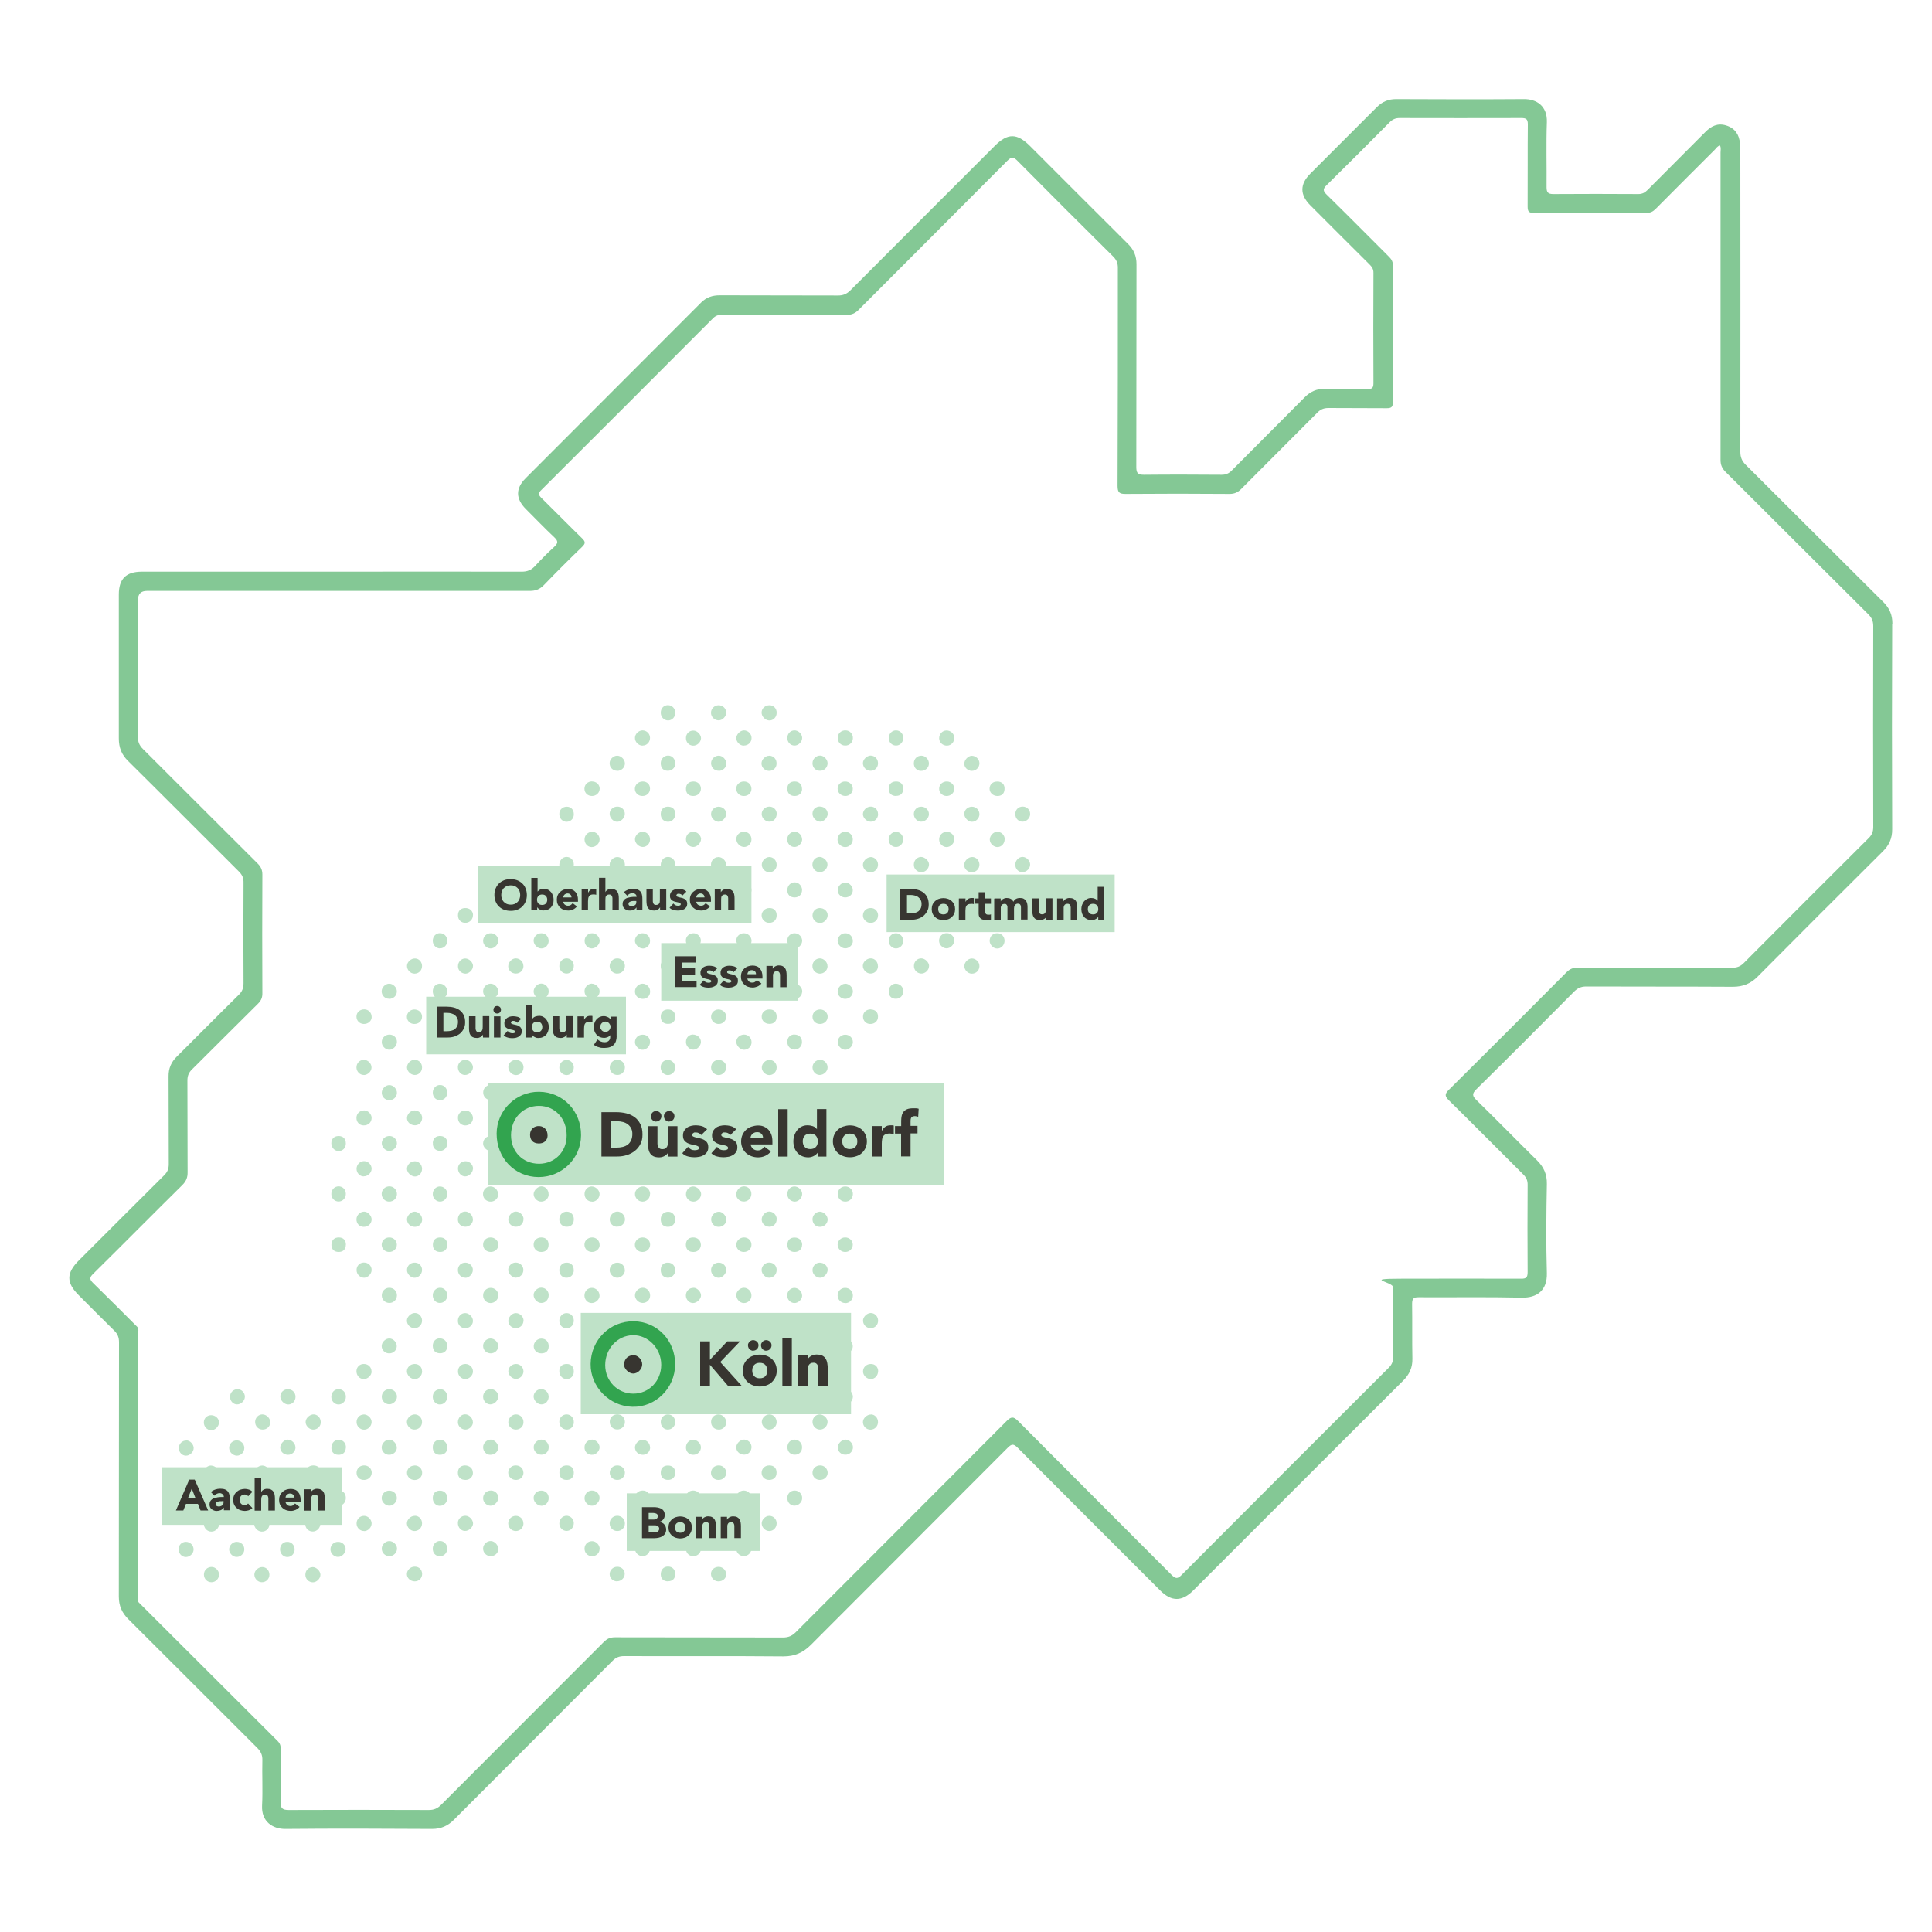 <?xml version="1.0" encoding="UTF-8"?>
<svg id="Ebene_1" xmlns="http://www.w3.org/2000/svg" version="1.1" viewBox="0 0 2000 2000">
  <!-- Generator: Adobe Illustrator 29.3.1, SVG Export Plug-In . SVG Version: 2.1.0 Build 151)  -->
  <defs>
    <style>
      .st0 {
        fill: #373530;
      }

      .st1 {
        fill: #84c895;
      }

      .st2 {
        isolation: isolate;
      }

      .st3 {
        fill: #bfe2c8;
      }

      .st4 {
        fill: #32a44f;
      }
    </style>
  </defs>
  <path id="Ebene_1-2" class="st1" d="M1959,645.6c0-9-2.8-15.7-9.1-22.1-47.7-47.4-95.1-95-142.8-142.4-3.9-3.9-5.5-7.8-5.5-13.3.2-103.7,0-207.4,0-311.1,0-2.8-.2-5.5-.4-8.3-.8-9.1-5.2-15.7-14.2-18.5-8.8-2.8-15.6.6-21.7,6.8-19.8,20-39.9,39.9-59.7,59.9-2.8,2.8-5.5,4.3-9.6,4.3-29.3-.2-58.7-.2-88,0-5.7,0-7-1.9-7-7.2.2-22.4-.5-44.8.3-67.2.6-17.2-11.1-24-23.7-23.9-44.1.3-88.2.2-132.4,0-7.9,0-14.3,2.7-19.8,8.2-23,23.1-46.1,46-69.1,69.1-10.8,10.9-10.7,21.7,0,32.5,20.4,20.4,40.8,40.9,61.3,61.2,2.5,2.5,4.3,4.9,4.2,8.9-.2,38.1-.2,76.2,0,114.3,0,5.1-1.8,6.1-6.4,6-14.6-.2-29.1.3-43.7-.2-8.8-.3-15.4,2.9-21.4,9-25,25.3-50.3,50.3-75.3,75.6-3,3-6.1,4.3-10.3,4.3-26.8-.2-53.6-.3-80.4,0-6.4,0-8-1.7-8-8,.2-70,0-140,.2-210,0-8.5-2.8-15-8.7-20.9-33.9-33.7-67.7-67.6-101.5-101.4-13.5-13.5-23.1-13.6-36.5-.2-49.8,49.8-99.7,99.6-149.4,149.5-3.9,3.9-7.8,5.5-13.3,5.4-40.7-.2-81.3,0-122-.2-7.6,0-13.8,2-19.3,7.5-60.5,60.7-121.2,121.2-181.7,181.9-10.5,10.5-10.4,21.2.3,31.9s19.4,19.8,29.5,29.3c4.2,3.9,3.7,6.2-.2,9.8-6.8,6.2-13.4,12.8-19.6,19.6-4,4.4-8.3,6.2-14.4,6.1-65.4-.2-130.8,0-196.1,0h-196.8c-16.3,0-23.8,7.4-23.8,23.6,0,49.7,0,99.3,0,149,0,9.5,2.8,16.7,9.6,23.4,38.4,38,76.5,76.4,114.8,114.5,3.4,3.4,4.8,6.7,4.7,11.5-.2,34.7-.2,69.3,0,103.9,0,5-1.3,8.6-4.9,12.1-21.6,21.2-42.8,42.8-64.3,64.1-5.8,5.7-8.5,12.3-8.4,20.4.2,30.3,0,60.5.2,90.8,0,4.8-1.3,8.1-4.7,11.5-29.5,29.3-58.9,58.7-88.3,88.1-13.2,13.2-13.2,23.1-.3,36,12.2,12.2,24.4,24.6,36.8,36.7,3.6,3.5,5,7.1,5,12.1-.2,87.8,0,175.6-.2,263.3,0,9.5,3.2,16.7,9.8,23.3,44.5,44.3,88.9,88.8,133.4,133.2,3.7,3.7,5.5,7.3,5.4,12.6-.4,15.7.5,31.4-.3,47.1-.9,16.9,11.2,24.4,24.1,24.3,50.6-.5,101.2-.3,151.8,0,9.3,0,16.3-3.1,22.7-9.5,54.6-54.8,109.4-109.5,164-164.3,3.5-3.6,7-5.1,12.1-5.1,55,.2,110-.2,164.9.3,11.9,0,20.5-3.9,28.7-12.1,67.8-68.1,135.9-135.9,203.7-204,4.1-4.1,6-4,10.1,0,49.2,49.5,98.5,98.8,147.9,148.1,11.4,11.4,22.3,11.3,33.7,0l57.3-57.3c53.4-53.4,106.8-106.9,160.3-160.2,6.4-6.4,9.7-13.5,9.5-22.7-.4-18.9,0-37.9-.3-56.8,0-5.6,1.7-6.9,7-6.8,35.6.2,71.2-.4,106.7.4,15.2.3,26.3-7.1,25.8-25.4-.9-30.7-.6-61.4,0-92.2.2-10.1-3.2-17.6-10.2-24.5-20.9-20.6-41.4-41.6-62.4-62.1-4.5-4.4-5.3-6.7-.3-11.6,33.9-33.4,67.5-67.1,101-100.9,3.7-3.7,7.3-5.4,12.6-5.4,50.6.2,101.2,0,151.8.3,10.5,0,18.5-3.2,25.8-10.6,43-43.3,86.1-86.4,129.4-129.4,6.7-6.6,9.9-13.7,9.8-23.2-.3-70.9-.3-141.8,0-212.7h.2ZM1939.2,856.1c0,4.8-1.3,8.1-4.7,11.5-43.2,43-86.4,86.1-129.4,129.4-3.6,3.6-7.2,4.8-12.2,4.8-53.1-.2-106.3,0-159.4-.2-5.1,0-8.6,1.5-12.1,5.1-40.4,40.6-80.9,81.2-121.6,121.5-4.4,4.4-4.2,6.5,0,10.8,25.9,25.4,51.3,51.2,77.1,76.8,3.2,3.2,4.6,6.3,4.5,10.9-.2,30-.2,60.1,0,90.1,0,5.5-1.4,7-6.9,6.9-41.1-.2-82.2,0-123.4,0s-8.8,3-8.8,9.1v71.4c0,4.7-1.2,8.2-4.6,11.6-71.6,71.4-143.2,143-214.6,214.7-4.2,4.2-6.3,3.8-10.3-.2-53-53.2-106.2-106.2-159.1-159.5-4.6-4.6-7-4.3-11.4,0-72.7,73-145.7,145.8-218.4,218.7-3.9,3.9-7.7,5.6-13.3,5.6-58-.2-116,0-174-.2-4.8,0-8.1,1.4-11.5,4.8-56.1,56.3-112.4,112.4-168.5,168.7-3.7,3.7-7.4,5.3-12.7,5.3-48.3-.2-96.6-.2-144.9,0-6.6,0-8.7-1.7-8.5-8.5.5-18,.1-36,.2-54.1,0-3.4-.6-6.1-3.2-8.7-48-47.8-95.9-95.7-143.8-143.5-1.1-1.1-.7-2.6-.7-3.9v-274c0-2.4.9-5.1-.8-7.3-15.2-15.2-30.3-30.4-45.7-45.4-3.8-3.7-4.1-5.8,0-9.7,30.9-30.5,61.4-61.4,92.3-91.9,3.9-3.9,5.5-7.8,5.4-13.3-.2-31.7,0-63.3-.2-94.9,0-4.8,1.4-8.2,4.8-11.5,22.8-22.6,45.4-45.4,68.3-68,3.2-3.2,4.6-6.4,4.5-10.9-.2-40.9-.2-81.8,0-122.7,0-4.8-1.5-8.1-4.9-11.5-39.6-39.4-79.1-79-118.7-118.5-3.8-3.7-5.3-7.5-5.3-12.8.2-47.1,0-94.2.1-141.4,0-6.4,3.1-9.5,9.3-9.5,132.1,0,264.3,0,396.4,0,6,0,10.3-1.7,14.5-6,13-13.5,26.2-26.7,39.7-39.7,3.6-3.5,3.3-5.3,0-8.6-14.2-13.8-28.1-28.1-42.3-42-3.1-3.1-3.5-4.9,0-8.2,59.4-59.2,118.7-118.5,177.9-177.9,3-3,6.1-3.5,9.9-3.5,42.7,0,85.5,0,128.2.2,5.3,0,9-1.7,12.6-5.4,51.2-51.4,102.6-102.6,153.7-154.1,4.4-4.4,6.5-4.2,10.7.1,32.8,33.2,65.8,66.1,99,99,3.4,3.4,4.8,6.8,4.8,11.5,0,75.3,0,150.6-.3,225.9,0,6.8,1.9,8.4,8.5,8.3,35.8-.3,71.6-.3,107.4,0,5.1,0,8.6-1.6,12.1-5.1,26.2-26.4,52.6-52.6,78.8-79,3.3-3.4,6.7-4.8,11.5-4.8,20.1.2,40.2,0,60.3.2,4.7,0,6.4-1.1,6.4-6.1-.2-47.4-.2-94.7,0-142.1,0-4-1.8-6.4-4.3-8.9-21.4-21.4-42.7-42.9-64.3-64.1-3.9-3.8-3.9-5.9,0-9.7,21.9-21.5,43.6-43.3,65.2-65.1,3-3,6-4.4,10.3-4.4,42.1,0,84.1.2,126.1,0,5.1,0,6.7,1.2,6.7,6.5-.3,28.4,0,56.8-.2,85.2,0,5.3,1.5,6.5,6.6,6.5,38.8-.2,77.6-.2,116.4,0,4.1,0,6.8-1.4,9.6-4.2,20.3-20.5,40.8-40.9,61.2-61.3,1.6-1.6,2.7-3.7,5.3-4.3,1.3,2.4.6,5,.6,7.4v318.1c0,5,1.4,8.5,4.9,12.1,49.4,49.2,98.7,98.6,148.2,147.8,3.6,3.6,5,7.1,5,12.1-.2,69.3-.2,138.6,0,207.9h.2Z"/>
  <g id="Ebene_3">
    <path class="st3" d="M410.9,1340.9c0,4.4-3.4,7.9-7.8,7.9s-7.9-3.4-7.9-7.8,3.4-7.9,7.8-7.9,7.9,3.4,7.9,7.8ZM882.9,1236.1c0,4.4-3.5,7.9-7.9,7.8-4.4,0-7.9-3.5-7.8-7.9,0-4.4,3.5-7.9,7.9-7.8,4.4,0,7.9,3.5,7.8,7.9ZM639,1584.9c-4.4,0-7.9-3.5-7.9-7.9s3.5-7.9,7.9-7.9,7.9,3.5,7.9,7.9-3.5,7.9-7.9,7.9ZM639,1097.1c4.4,0,7.9,3.4,7.9,7.8s-3.4,7.9-7.8,7.9-7.9-3.4-7.9-7.8,3.4-7.9,7.8-7.9ZM875.3,756.1c4.4,0,7.8,3.7,7.6,8.1,0,4.4-3.7,7.8-8.1,7.6-4.4,0-7.8-3.7-7.6-8.1,0-4.4,3.7-7.8,8.1-7.6ZM987.9,763.8c0,4.4-3.2,8-7.6,8.1-4.4,0-8-3.2-8.1-7.6,0-4.4,3.2-8,7.6-8.1,4.4,0,8,3.3,8.1,7.6ZM639.2,1464.1c4.4,0,7.8,3.6,7.7,8,0,4.4-3.6,7.8-8,7.7-4.4,0-7.8-3.6-7.7-8,0-4.4,3.6-7.8,8-7.7ZM639.2,1007.9c-4.4,0-8-3.3-8.1-7.7,0-4.4,3.3-8,7.7-8.1s8,3.3,8.1,7.7c0,4.4-3.3,8-7.7,8h0ZM395.1,1235.9c0-4.4,3.6-7.8,8-7.8s7.8,3.6,7.8,8-3.6,7.8-8,7.8-7.8-3.6-7.8-8ZM875,1348.9c-4.4,0-7.9-3.5-7.9-7.9s3.5-7.9,7.9-7.8c4.4,0,7.9,3.5,7.9,7.9s-3.5,7.9-7.9,7.9h0ZM743.8,1584.9c-4.4,0-7.8-3.6-7.7-8,0-4.4,3.5-7.8,8-7.8s7.9,3.6,7.8,8c0,4.3-3.8,7.9-8,7.8h0ZM541.9,1577c0,4.4-3.5,7.9-7.9,7.9s-7.9-3.6-7.9-7.9,3.5-7.8,7.9-7.8,7.9,3.5,7.8,7.9h.1ZM867.1,868.6c.2-4.4,3.8-7.7,8.2-7.5s7.7,3.8,7.5,8.2-3.9,7.8-8.2,7.6-7.8-4-7.6-8.3h0ZM245.3,1506.9c-4.1,0-8-3.7-8.1-7.8-.1-4.3,3.3-7.9,7.7-8,4.4,0,7.9,3.3,8,7.7.1,4.4-3.3,8-7.6,8.1h0ZM987.9,869c0,4.1-4,7.9-8,7.9s-7.8-3.6-7.7-8c0-4.4,3.5-7.8,7.9-7.8s7.9,3.5,7.8,7.9h0ZM751.9,1104.9c0,4.1-3.8,8-7.9,8s-7.9-3.4-7.9-7.8,3.4-7.9,7.8-7.9,8,3.4,8,7.7h0ZM751.9,1000c0,4.3-3.4,7.9-7.8,7.9s-7.9-3.3-8-7.7c0-4.4,3.4-8,7.7-8s8,3.8,8.1,7.8ZM507.9,1348.9c-4.3,0-7.8-3.5-7.8-7.9s3.5-7.8,7.9-7.8,7.9,3.5,7.9,7.8-3.9,7.9-8,7.9h0ZM541.9,1105.2c0,4.4-3.8,7.9-8.1,7.7-4.1-.2-7.7-4.2-7.6-8.4,0-4.1,3.7-7.4,8-7.3,4.5,0,7.9,3.6,7.8,8.1h-.1ZM541.9,999.9c0,4.5-3.4,7.9-7.9,7.9s-7.8-3.3-7.9-7.4c0-4.2,3.6-8.2,7.7-8.3,4.4,0,8,3.4,8,7.8h.1ZM762.2,1235.7c.4-4.3,4.3-7.9,8.4-7.6,4.4.3,7.6,4.1,7.2,8.5-.4,4.4-4.1,7.6-8.6,7.2-4.3-.4-7.5-4.1-7.1-8.1h0ZM515.8,1236.2c0,4.1-3.3,7.6-7.6,7.7-4.5.2-8.1-3.2-8.2-7.6-.1-4.5,3.3-8.1,7.7-8.1s7.9,3.8,8,8h.1ZM541.9,1472.3c0,4.5-3.7,7.8-8.2,7.6-4.3-.2-7.7-3.7-7.5-7.7,0-4.3,3.9-8.1,8-8,4.4,0,7.8,3.7,7.7,8.1ZM743.9,1479.9c-4.5,0-7.9-3.6-7.8-8,0-4.5,3.7-7.9,8.1-7.7,4.1.2,7.7,4.2,7.6,8.4,0,4.1-3.7,7.4-7.9,7.4h0ZM298,1438.1c4.5,0,7.9,3.4,7.9,7.9s-3.3,7.8-7.4,7.9c-4.3,0-8.3-4-8.3-8.3s3.5-7.4,7.8-7.5ZM769.9,1348.9c-4.1,0-7.8-4.2-7.7-8.3,0-3.9,3.9-7.5,7.9-7.5s7.9,3.5,7.8,8c0,4.4-3.6,7.9-8,7.8ZM507.7,1453.8c-4.1,0-7.5-3.4-7.6-7.7-.1-4.5,3.3-8,7.7-8.1,4.3,0,7.9,3.2,8,7.3.2,4.3-3.8,8.4-8.1,8.5h0ZM770.3,876.8c-4.3,0-8.3-4.2-8.1-8.5.2-4.1,3.7-7.3,8-7.3s7.8,3.6,7.7,8.1c0,4.3-3.5,7.7-7.6,7.7h0ZM777.9,1446.2c0,4.3-3.6,7.7-7.6,7.6-4.3,0-8.3-4.2-8.1-8.5.2-4.1,3.8-7.3,8-7.2,4.5,0,7.8,3.6,7.7,8.1h0ZM271.7,1464.2c4.3,0,8.3,4.2,8.1,8.5-.2,4.1-3.8,7.3-8,7.2-4.4,0-7.8-3.6-7.7-8.1.1-4.3,3.6-7.7,7.6-7.6ZM770.1,1138.9c-4.3,0-7.8-3.3-7.9-7.4,0-4.3,3.9-8.4,8.2-8.4s7.5,3.5,7.5,7.8-3.4,7.9-7.8,8ZM769.9,771.9c-4,0-7.7-3.8-7.7-7.7s3.9-8.1,8-8.1,7.9,3.6,7.8,8c0,4.4-3.6,7.8-8.1,7.7h0ZM1005.9,902.9c-4.3,0-7.8-3.4-7.8-7.5s4.1-8.3,8.4-8.2c4.1,0,7.4,3.6,7.4,7.9s-3.5,7.9-8,7.8h0ZM848.9,835c4.6,0,8.1,3.6,7.9,7.8-.2,3.8-4,7.8-7.7,7.8s-8.2-3.8-8-8.4c0-4.3,3.5-7.4,7.8-7.3h0ZM1013.9,1000.1c0,4.4-3.5,7.9-7.9,7.8-4.2,0-7.9-3.9-7.7-8.1.2-4,3.9-7.6,7.8-7.6s7.9,3.5,7.8,7.9h0ZM856.7,1000.1c0,4.4-3.8,7.9-8.1,7.8-4.4-.2-7.7-3.7-7.6-8.2.2-4.2,3.5-7.5,7.7-7.6,4.1,0,8,3.9,7.9,8h0ZM507.7,1123.2c4.1,0,8,3.6,8.2,7.8.2,4.1-3.2,7.6-7.4,7.8-4.4.2-8.1-3-8.3-7.5-.2-4.5,3.1-8,7.6-8.2h-.1ZM534,1202.1c4.5,0,7.9,3.4,7.9,7.9s-3.5,7.9-8,7.8c-4.1,0-7.8-4.1-7.7-8.3,0-4.1,3.6-7.4,7.9-7.4h-.1ZM252.9,1604c0,4.2-3.9,7.9-8.1,7.7-4,0-7.6-3.9-7.6-7.8s3.5-7.9,7.9-7.8c4.5,0,7.9,3.5,7.8,7.9h0ZM882.9,974.1c0,4.2-4,7.8-8.2,7.6-4-.2-7.6-4-7.6-7.9s3.6-7.8,8-7.7c4.5,0,7.8,3.6,7.7,8h0ZM218.9,1637.9c-4.5,0-7.8-3.5-7.8-8s3.6-7.9,8-7.8c4,0,7.6,3.8,7.7,7.8,0,4.3-3.6,8-7.8,8h0ZM410.9,1446c0,4.1-4.2,7.9-8.2,7.7-4.2-.2-7.6-3.7-7.5-7.8,0-4.4,3.5-7.9,7.9-7.8,4.4,0,7.9,3.6,7.8,7.9h0ZM874.8,1438.1c4.4,0,8,3.3,8.1,7.7,0,4.3-3.6,8-7.9,8s-7.7-3.7-7.9-7.6c-.2-4.3,3.3-8,7.7-8.1h0ZM743.6,887.2c4,0,8,3.7,8.2,7.9.2,4.3-3.4,7.9-7.9,7.9s-7.9-3.4-7.9-7.9,3.6-7.8,7.5-7.8h.1ZM211,1472.5c0-4.3,3.3-7.5,7.6-7.5s8.2,3.4,8.1,7.6c0,4-4.2,8.1-8,8-4.3,0-7.8-3.8-7.7-8.2h0ZM646.9,895.1c0,4.4-3.5,7.9-8,7.8-4.4,0-7.9-3.6-7.8-8,0-3.9,3.9-7.6,7.8-7.7,4.3,0,8,3.6,8,7.9ZM744.2,1217.7c-4.3,0-8.1-3.5-8.1-7.8s3.4-7.9,7.8-7.9,7.8,3.3,7.9,7.3c0,4.1-3.6,8.2-7.7,8.3h0ZM376.9,1584.9c-4.4,0-7.8-3.5-7.8-7.9s3.5-7.9,7.9-7.8c3.9,0,7.6,3.7,7.7,7.7.1,4.1-3.7,8.1-7.8,8.1h0ZM429.4,1569.1c4.4,0,7.7,3.7,7.5,8.2-.2,4.4-3.8,7.8-8.2,7.6-3.9-.2-7.5-4-7.5-7.9s4-7.9,8.1-7.8h.1ZM848.7,1254.3c3.9,0,8,3.9,8.1,8,0,4.2-3.5,7.7-8,7.7s-7.5-3.2-7.7-7.5,3.3-8,7.6-8.2h0ZM665.1,771.9c-4.1,0-8-4-7.8-8.1,0-4,3.8-7.6,7.7-7.7,4.4,0,7.9,3.4,7.9,7.8s-3.4,8-7.8,7.9h0ZM437,1262.4c0,4.3-3.2,7.5-7.5,7.6-4.6,0-8-3.1-8.2-7.6-.1-3.9,4-8.1,7.9-8.1s7.8,3.7,7.8,8.1h0ZM384.7,1262.4c-.1,4.5-3.6,7.6-8.2,7.6s-7.7-3.6-7.5-8.1c.2-4.3,4.1-7.8,8.3-7.6,3.7.2,7.5,4.4,7.4,8.1h0ZM953.9,902.9c-4.5,0-8-3.4-7.9-7.8,0-4.4,3.2-7.8,7.3-8,4,0,8.3,3.8,8.4,7.7,0,4.3-3.5,8-7.8,8.1ZM762.2,1497.7c.4-4.1,4.8-7.8,8.6-7.4,4.5.5,7.6,4.3,7.1,8.6-.5,4.5-4.2,7.4-8.7,6.9-4.3-.5-7.4-4.1-7-8.2h0ZM804,737.9c0,4.6-3.6,8.1-7.8,7.9-4.1-.2-7.9-4.2-7.8-8.2,0-4.3,3.8-7.6,8.3-7.5,4.2,0,7.4,3.5,7.3,7.8ZM612.9,1243.9c-4.5,0-7.8-3.5-7.8-7.9s3.4-7.8,7.4-7.8,8.1,3.7,8.2,7.8c0,4.3-3.6,8-7.8,8h0ZM620.8,921.7c0,4.2-3.9,7.5-8.4,7.3-4.3-.2-7.4-3.5-7.3-7.8,0-4.4,3.7-8,8-7.8,4.1.2,7.9,4.2,7.8,8.2h0ZM377.1,1322.7c-4.3,0-7.9-3.4-8-7.8-.1-4.3,3-7.7,7.2-7.9,4.8-.2,8.5,3.2,8.4,7.8,0,3.8-3.9,7.8-7.6,7.9ZM428.8,1322.7c-3.7,0-7.6-4.2-7.5-7.9,0-4.7,3.7-8,8.5-7.7,4.2.2,7.3,3.6,7.1,7.9-.2,4.3-3.9,7.9-8.1,7.7ZM613.1,1490.3c3.7,0,7.6,4.1,7.6,7.9s-3.6,8-8.4,7.8c-4.3-.2-7.4-3.6-7.2-7.9,0-4.4,3.8-7.9,8-7.8h0ZM856.7,1209.9c0,3.9-4.2,7.9-8.1,7.9s-7.4-3.5-7.5-7.7c0-4.5,3.3-7.9,7.7-8,4.5,0,7.9,3.3,7.9,7.8h0ZM804,1209.5c0,4.6-3.2,8.3-7.4,8.3s-8-3.8-8.1-7.9c-.2-4.2,3.5-7.8,7.9-7.9,4.3,0,7.6,3.2,7.7,7.4h-.1ZM646.9,1209.9c0,4.1-4,8-8.1,7.8-3.9,0-7.6-3.8-7.7-7.7,0-4.4,3.4-7.9,7.8-7.9s8,3.4,7.9,7.8h0ZM856.7,1471.9c0,4.3-3.6,8-7.8,8s-7.8-3.5-7.8-7.9,3.4-7.8,7.4-7.8,8.2,3.7,8.2,7.7h0ZM646.9,1315c0,4.1-4.1,7.9-8.2,7.7-4-.2-7.6-3.9-7.6-7.8s3.4-7.8,7.9-7.8,7.9,3.5,7.8,7.9h0ZM403,1610.9c-4.4,0-7.9-3.5-7.8-7.9,0-3.9,3.7-7.6,7.7-7.7,4.1,0,8.1,3.7,8.1,7.8s-3.5,7.8-7.9,7.8h-.1ZM638.8,797.9c-4.5,0-7.9-3.6-7.7-8,0-3.9,3.9-7.6,7.8-7.6s8,3.8,8,8-3.6,7.8-8.1,7.7h0ZM665.5,1543c4.3,0,7.5,3.4,7.4,7.7,0,4.4-3.5,8-7.8,8s-8-4.2-7.8-8.2c.2-4.5,3.6-7.6,8.2-7.5h0ZM403.2,1558.7c-4.1,0-8.1-3.7-8.1-7.8s3.2-7.6,7.4-7.8c4.5-.2,8.1,3,8.3,7.4.2,4.1-3.5,8.1-7.7,8.2h.1ZM856.8,1314.4c0,4-3.8,8.2-7.7,8.3-4.3,0-8-3.6-8-7.8s3.2-7.7,7.3-7.8c4.6,0,8.3,3.1,8.4,7.4h0ZM489.6,1367.5c-.1,4.3-3.8,7.6-8.3,7.5-4.2-.2-7.4-3.5-7.3-7.8,0-4.6,3.6-8.1,7.8-7.9,4.1.2,7.9,4.2,7.8,8.3h0ZM436.9,1472.2c0,4.4-3.6,7.8-8.1,7.7-4.2,0-7.8-4-7.6-8.2.2-4,4.3-7.7,8.5-7.5,4.1.2,7.3,3.8,7.2,8ZM541.9,1367.1c0,4.4-3.5,7.8-7.9,7.8s-7.8-3.4-7.8-7.4,3.7-8.2,7.8-8.2,8,3.6,8,7.8h0ZM646.9,1367.3c0,4.4-3.6,7.8-8.1,7.7-4.4,0-7.9-3.7-7.7-8.1.2-3.9,3.9-7.6,7.8-7.6s8,3.9,7.9,8h0ZM376.5,1464.2c4.2,0,8.1,3.7,8.2,7.8,0,4.3-3.6,8-7.8,8s-7.8-3.5-7.8-7.9,3.4-7.8,7.4-7.8h0ZM744.2,1359.3c4,0,7.8,4.1,7.7,8.3,0,4.1-3.6,7.4-7.9,7.4s-7.9-3.4-7.9-7.9,3.8-7.9,8.1-7.8h0ZM804,1367.4c0,4.3-3.3,7.5-7.5,7.6-4.4,0-8.1-3.5-8-7.7,0-4.1,4-8,8-8s7.6,3.6,7.6,8.2h0ZM403.1,1123.3c4.1,0,7.9,4,7.8,8.1-.1,4.3-3.8,7.7-8.2,7.5-4.2-.2-7.5-3.5-7.5-7.7s3.9-8,8-7.9h0ZM508.2,966.1c4.2,0,7.7,3.5,7.6,7.6,0,4.2-3.9,8.1-7.9,8.1s-7.9-3.7-7.8-8c.1-4.4,3.6-7.8,8.1-7.7h0ZM568,973.7c0,4.6-3.4,8.2-7.7,8.1-4.1,0-7.9-4-7.9-8.1s3.7-7.7,8.1-7.6c4.3,0,7.4,3.4,7.4,7.7h.1ZM849,1097.1c4.3,0,7.9,3.8,7.7,8.1,0,4-4.2,7.7-8.3,7.6s-7.3-3.7-7.3-7.9,3.5-7.8,7.9-7.8h0ZM909,1367.2c0,4.4-3.4,7.8-7.9,7.7-4.1,0-7.6-3.4-7.7-7.6-.2-3.8,3.9-8,7.9-8.1,4.2,0,7.7,3.4,7.7,8ZM436.9,1105.1c0,4.3-3.4,7.7-7.5,7.7s-8.1-3.8-8.1-7.8,3.6-8,7.9-7.9c4.5,0,7.8,3.5,7.7,8h0ZM770.2,1071c4.4,0,7.8,3.4,7.8,7.9s-3.4,7.6-7.6,7.8c-3.8.2-8-3.9-8.2-7.9-.2-4.2,3.4-7.7,8-7.8ZM657.3,1078.6c.2-4.5,3.6-7.6,8.2-7.5,4.5,0,7.7,3.6,7.4,8.1-.3,4.3-4.2,7.8-8.3,7.5-3.7-.3-7.5-4.4-7.3-8.1h0ZM612.9,1086.7c-4.3,0-7.8-3.6-7.8-8s3.4-7.8,7.9-7.6c4.6.2,7.9,3.6,7.7,8,0,3.8-4.1,7.7-7.8,7.6h0ZM507.7,1071c4.6,0,8.2,3.4,8.2,7.6s-4.1,8.2-8,8.1c-4.1,0-7.6-3.5-7.8-7.6-.1-4.5,3.2-8.1,7.6-8.1h0ZM987.8,973.6c0,4.2-3.9,8.1-7.9,8.1s-7.9-3.7-7.8-8c0-4.4,3.6-7.8,8.1-7.7,4.2,0,7.7,3.5,7.7,7.6h0ZM718.3,1595.2c4.1.4,7.7,4.7,7.3,8.7-.4,4.3-4.2,7.4-8.7,7-4.4-.4-7.3-4.2-6.8-8.7.5-4.3,4.1-7.4,8.2-7ZM751.8,737.5c0,4.2-3.7,8.1-7.8,8.2-4.3,0-8-3.6-8-7.8s3.5-7.8,7.9-7.8,7.8,3.4,7.8,7.4h0ZM437,1419.5c0,4.5-3.4,8.1-7.7,8.1s-8-3.9-8.1-8c0-4.2,3.6-7.6,8.1-7.6s7.6,3.2,7.6,7.5h.1ZM848.9,1412c4.6,0,8.1,3.6,7.9,7.8-.2,4.1-4.2,7.9-8.3,7.8-4.3,0-7.6-3.8-7.5-8.3.2-4.2,3.5-7.4,7.8-7.3h0ZM665.3,1034c-4.6,0-8-3.2-8-7.7s4.1-8.1,8-8c4.4.2,7.7,3.7,7.7,8.2s-3.3,7.5-7.6,7.5h-.1ZM613,861.1c4.3,0,7.9,3.8,7.7,8.1,0,4-4.1,7.8-8.3,7.7-4,0-7.3-3.6-7.3-7.9s3.4-7.9,7.9-7.8h0ZM350,1611.7c-4.3,0-8-3.7-7.9-7.9,0-4.4,3.6-7.8,8-7.7,4.3,0,7.7,3.5,7.7,7.5s-3.8,8.1-7.8,8.1h0ZM901.1,797.9c-4.4,0-7.9-3.7-7.8-8,0-3.7,4.1-7.6,7.8-7.7,4.6,0,8,3.6,7.8,8.4-.2,4.3-3.5,7.4-7.8,7.3ZM725.7,1445.8c0,3.9-4.1,7.9-8.1,8-4.2,0-7.6-3.6-7.6-8.2s3.3-7.4,7.6-7.6c4.3,0,8,3.4,8.1,7.8h0ZM1013.9,842.8c0,4.3-3.6,8-7.9,7.9-3.9,0-7.9-4.3-7.8-8.2,0-4,3.5-7.3,7.8-7.4,4.4,0,7.8,3.2,7.9,7.7ZM402.8,1033.9c-4.5,0-7.9-3.6-7.7-8,.1-3.9,3.9-7.6,7.8-7.6s8,3.8,7.9,8c0,4.4-3.6,7.8-8.1,7.7h.1ZM278.9,1524.8c.1,4.5-3.2,8-7.6,8.1-4.3,0-8-3.5-8-7.8s4.1-7.9,8.1-8c4.1,0,7.5,3.4,7.6,7.6h-.1ZM657.3,1445.6c.2-4.4,4-7.8,8.3-7.5,4.4.3,7.6,3.9,7.3,8.3-.2,4.2-3.8,7.6-7.8,7.4s-8-4.4-7.8-8.2h0ZM908.9,1000c0,4.5-3.5,7.9-7.9,7.8-4.1,0-7.9-4-7.8-8.1,0-4,4.2-7.7,8.3-7.6,4.1,0,7.3,3.6,7.3,7.9h.1ZM620.7,1446c0,3.8-4.2,7.9-8.2,7.9s-7.4-3.5-7.5-7.7c0-4.5,3.3-7.9,7.7-8,4.3,0,7.9,3.6,7.9,7.9h0ZM515.8,1026.4c0,4-3.5,7.4-7.7,7.5-4.5,0-7.9-3.2-8-7.7,0-4.3,3.5-7.9,7.8-7.9s7.9,4.2,7.9,8.1ZM568,1026.2c0,4.3-3.1,7.6-7.3,7.7-4.5,0-8.2-3.2-8.3-7.5,0-4.1,3.8-8.2,7.8-8.2s7.7,3.3,7.8,7.9h0ZM612.7,1018.3c3.7,0,7.8,3.7,8,7.4.3,4.4-3,7.9-7.5,8.2-4.4.3-7.9-3-8.1-7.5-.2-4.3,3.2-8,7.6-8.2h0ZM560.1,1086.7c-4,0-7.8-4.2-7.7-8.3.2-4.3,3.8-7.6,8.3-7.4,4.2.2,7.3,3.5,7.2,7.8,0,4.6-3.5,7.9-7.9,7.8h.1ZM717.5,1034c-4.3,0-7.5-3.3-7.5-7.6s3.2-8,7.6-8.1c4,0,7.9,3.9,8,8,0,4.3-3.6,7.7-8.1,7.7ZM769.9,1033.9c-4.2,0-7.7-3.5-7.7-7.5s4.1-8.1,7.9-8.1,7.9,3.7,7.8,8c0,4.4-3.6,7.7-8.1,7.7h0ZM218.8,1517.2c4,0,8.1,4.3,7.9,8.1-.2,4.4-3.9,7.8-8.2,7.6-4.4-.2-7.7-3.8-7.5-8.3.2-4.2,3.7-7.6,7.7-7.5h.1ZM874.9,1018.3c4.1,0,8,3.7,8,7.9s-3.2,7.5-7.5,7.8c-4.5.2-8.2-3.1-8.3-7.4,0-4.2,3.7-8.1,7.7-8.2h0ZM804,1262.2c0,4.3-3.1,7.6-7.3,7.7-4.5,0-8.2-3.2-8.2-7.5s3.8-8.2,7.8-8.2,7.7,3.3,7.8,7.9h0ZM961.6,790.5c0,4.3-3.8,7.6-8.3,7.5-4.2,0-7.4-3.4-7.3-7.8,0-4.6,3.4-7.9,7.8-7.9s7.9,4.1,7.8,8.2ZM1013.9,790.1c0,4.4-3.4,7.8-7.8,7.9-4.2,0-7.8-3.3-7.9-7.3,0-4,3.9-8.2,7.7-8.3,4.3,0,8,3.5,8,7.8h0ZM909,1419.5c0,4.4-3.4,8.1-7.6,8.1s-8.1-3.9-8-7.9c0-4.4,3.5-7.7,8.1-7.7s7.5,3.2,7.6,7.5h0ZM665.2,861.1c4.4,0,7.8,3.6,7.7,8,0,4.2-3.4,7.7-7.5,7.7s-8.1-4-8.1-7.9,3.7-7.9,8-7.8h-.1ZM638.8,1269.9c-4.3,0-7.7-3.5-7.6-7.6,0-4.2,3.9-8.1,7.9-8.1s7.9,3.9,7.9,8-3.6,7.7-8.1,7.6h-.1ZM436.9,1000c0,4.5-3.4,7.9-7.8,7.9s-7.9-4-7.8-8.1c.1-4,4.1-7.7,8.3-7.6,4.1,0,7.3,3.6,7.3,7.8h0ZM541.9,1262.2c0,4.4-3.5,7.8-8,7.7-4.2,0-7.7-3.4-7.7-7.5s4-8.2,7.9-8.2,7.9,3.7,7.9,7.9h-.1ZM770.1,1610.9c-4.2,0-7.8-3.2-7.9-7.3,0-3.9,3.8-8.2,7.6-8.4,4.3-.2,8.1,3.5,8.1,7.7s-3.3,7.9-7.8,7.9h0ZM384.7,1419.8c0,4-4.1,7.9-8.2,7.8-4.3,0-7.6-3.8-7.5-8.3.1-4.2,3.4-7.4,7.7-7.3,4.6,0,7.9,3.4,7.9,7.8h.1ZM489.6,1262.1c.1,4.2-3.4,7.8-7.9,7.8s-7.6-3.1-7.7-7.4c-.1-4.6,3-8.1,7.4-8.3,4-.2,8,3.7,8.1,7.8h.1ZM620.8,1393.5c0,4.2-3.7,7.5-8.2,7.5s-7.5-3.3-7.5-7.6,3.2-7.8,7.8-7.9c4.1,0,8,3.9,8,7.9h0ZM403.1,1086.7c-4.1,0-8-3.8-7.9-8,0-4.4,3.6-7.7,8-7.7s7.7,3.4,7.7,7.5-3.8,8.1-7.8,8.2h0ZM1024.5,973.6c.2-4.6,3.5-7.7,8.1-7.5,4.4,0,7.6,3.8,7.3,8.3-.3,4.3-3.7,7.6-7.7,7.5-4.1,0-7.9-4.2-7.7-8.2h0ZM856.7,790.1c0,4.4-3.3,7.8-7.9,7.8s-7.8-3.4-7.7-7.9c0-4.3,3.7-7.9,8-7.8,3.7,0,7.6,4.1,7.6,7.8h0ZM849.1,902.9c-4.4,0-7.9-3.2-8.1-7.7,0-4.3,3-7.8,7.1-8.1,3.9-.2,8.3,3.6,8.5,7.5.2,4.2-3.3,8.1-7.6,8.2h0ZM725.7,868.7c0,3.8-3.9,8-7.9,8.1-4.2,0-7.7-3.4-7.7-8s3.1-7.5,7.4-7.7c4.1-.2,8.1,3.5,8.3,7.6h0ZM901.2,887.2c4,0,7.5,3.2,7.7,7.5.2,4.5-3,8-7.4,8.3-4.3.2-8-3.2-8.2-7.6-.2-3.8,3.9-8,7.9-8.1h0ZM717.4,1071c4.5,0,8.1,3.3,8.2,7.5,0,4.1-3.9,8.1-7.8,8.1s-7.7-3.4-7.7-8,3.1-7.6,7.4-7.7h-.1ZM770,981.7c-3.8,0-7.9-4.3-7.8-8.2,0-4.1,3.5-7.4,7.8-7.4s7.9,3.3,8,7.8c0,4.2-3.6,7.9-7.9,7.9h0ZM777.9,1550.8c0,4.3-3.6,7.9-7.9,7.9s-7.9-4.2-7.9-8.2,3.5-7.4,7.7-7.5c4.5,0,7.9,3.3,8,7.7h.1ZM882.9,1078.7c0,4.1-3.8,8-7.9,8s-7.8-4-7.8-8.1,3.4-7.4,7.7-7.5c4.5,0,8,3.3,8,7.7h0ZM376.6,1112.8c-4.1,0-7.4-3.4-7.6-7.6-.1-4.5,3.2-8,7.6-8.1,4.1,0,8,3.7,8,7.9s-3.9,7.8-8.1,7.9h.1ZM717.3,981.8c-4.2,0-7.4-3.9-7.3-8.4,0-4.3,3.9-7.5,8.3-7.3,4.1.2,7.5,4,7.2,8-.2,4.1-4.2,7.9-8.3,7.7h0ZM515.8,1550.7c0,4-4.2,8.1-8,8-4.3,0-7.9-3.8-7.7-8.1.2-4.4,3.7-7.7,8.2-7.6,4.2,0,7.7,3.6,7.6,7.6h0ZM909,842.9c0,4.4-3.8,8-8,7.7-4-.2-7.7-4-7.7-7.8s3.6-8,8.4-7.8c4.2.2,7.3,3.5,7.2,7.8h0ZM717.5,1228.2c4,0,8.2,4,8.3,7.8,0,4.1-3.8,8-8,7.9-4.2,0-7.6-3.3-7.7-7.4,0-4.6,3.2-8.2,7.4-8.3ZM672.9,1236c0,4.5-3.4,7.9-7.8,7.9s-7.9-3.9-7.8-8c0-4,4.1-7.8,8.3-7.7,4.1,0,7.4,3.6,7.4,7.8h-.1ZM620.7,1603.4c0,4.5-3.7,7.7-8.1,7.6-4.4-.2-7.7-3.8-7.5-8.2.2-4.3,3.5-7.4,7.8-7.4s8,4.1,7.9,8.1h-.1ZM673,1498.4c0,4.3-3.2,7.5-7.5,7.6-4.6,0-8-3.1-8.2-7.5,0-4,3.8-8,7.9-8s7.8,3.5,7.7,8h0ZM665.3,981.8c-4,0-8.1-4.2-8-8,0-4.4,3.8-7.9,8.1-7.7,4.4.2,7.7,3.7,7.5,8.2,0,4.2-3.6,7.6-7.6,7.6h0ZM613.1,966.1c4.2,0,7.8,3.9,7.7,8.1-.2,3.9-4.5,7.7-8.4,7.6-4.1-.2-7.3-3.7-7.2-8,0-4.4,3.6-7.8,8-7.7h0ZM796.4,782.3c4.5.2,7.6,3.6,7.5,8.2,0,4.5-3.6,7.7-8.1,7.5-4.2-.2-7.6-3.7-7.5-7.7,0-4.1,4.1-8.1,8-7.9h0ZM856.7,1366.9c.2,4.4-3.2,8-7.7,8s-7.9-3.3-7.9-7.8,3-7.6,7.3-7.9c3.9-.2,8.2,3.6,8.3,7.6h0ZM323.7,1479.9c-4.1-.3-7.8-4.6-7.3-8.5.4-3.9,4.9-7.6,8.8-7.2,4.2.4,7.2,4.3,6.8,8.9-.3,4-4.1,7.1-8.3,6.8h0ZM568,1131.1c0,4.4-3.3,7.8-7.8,7.8s-7.7-3.4-7.8-7.5c0-4,3.7-8.1,7.8-8.3,4.2-.2,7.7,3.3,7.8,7.9h0ZM612.7,1138.9c-4.4,0-7.7-3.7-7.6-8.1,0-4.2,3.5-7.7,7.6-7.6,4,0,8.1,4.1,8.1,8s-3.7,7.9-8,7.8h0ZM672.9,1130.8c0,4.4-3.2,8-7.6,8.1-4.3,0-8-3.5-8-7.8s4.1-7.9,8.1-8c4.1,0,7.4,3.4,7.5,7.6h0ZM725.6,1131.2c0,4.1-3.4,7.6-7.5,7.7-4.5,0-8.1-3.2-8.1-7.6s3.3-8.2,7.6-8.2,7.9,3.9,8,8h0ZM673,921.4c0,4.3-3.3,7.5-7.5,7.5s-8-3.1-8.1-7.6c0-4,3.9-7.9,8-8,4.2,0,7.7,3.6,7.7,8h-.1ZM481.8,1322.7c-4.4,0-7.7-3.3-7.8-7.9,0-4.5,3.3-7.8,7.8-7.7,4.2,0,7.7,3.4,7.7,7.5s-3.8,8.2-7.8,8.2h0ZM515.8,1498.7c-.2,4.2-3.8,7.4-8.4,7.3-4.1,0-7.3-3.7-7.3-7.9s4-8,8.1-7.8c3.9.2,7.8,4.5,7.6,8.4ZM429,1149.5c4.5,0,7.9,3.2,8,7.7,0,4.3-3.1,7.6-7.3,7.7-4.6,0-8.3-3.1-8.4-7.3-.1-4.1,3.7-8.1,7.8-8.1h-.1ZM305.9,1498.2c0,4.4-3.5,7.9-7.9,7.8s-7.8-3.3-7.9-7.4c0-4,3.9-8.2,7.7-8.3,4.1,0,8,3.8,8,7.9h0ZM534.1,1322.7c-3.8,0-7.9-4.1-8-8.1,0-4,3.4-7.5,7.6-7.6,4.5,0,8,3.2,8.1,7.6,0,4.3-3.4,8-7.8,8h.1ZM507.6,1610.9c-4.4-.2-7.7-3.8-7.5-8.2.2-4.2,4.2-7.8,8.4-7.4,3.9.3,7.6,4.7,7.4,8.6-.3,4.1-4,7.2-8.2,7h-.1ZM725.6,1550.8c0,4.1-4,8.1-8,7.9-4.5,0-7.6-3.6-7.6-8.2s3.3-7.5,7.6-7.5,8.1,3.5,8,7.7h0ZM429.6,1359.2c4.1,0,7.3,3.6,7.3,7.9s-3.4,7.9-7.9,7.8c-4.3,0-7.9-3.7-7.8-8,.1-3.9,4.4-7.8,8.3-7.7h.1ZM665.3,1348.8c-4.2,0-8.1-3.9-8-7.9,0-4.1,4-7.9,8.1-7.8,4.4,0,7.7,3.7,7.6,8.1,0,4.3-3.5,7.6-7.6,7.6h0ZM804,1157.4c0,4.7-2.7,7.5-7.3,7.6-4.5,0-8.2-3.2-8.3-7.5,0-4.1,3.7-8,7.8-8.1,4.2,0,7.7,3.5,7.7,8h0ZM848.9,1165c-4.3,0-7.7-3-7.8-7.2-.2-4.8,3.2-8.3,8-8.2,3.9,0,7.6,3.7,7.8,7.6.2,4.3-3.3,7.7-7.9,7.8h0ZM620.7,1341.1c0,4-4,7.8-8.2,7.8s-7.4-3.5-7.5-7.7c0-4.5,3.3-8,7.7-8s8,3.8,7.9,8h0ZM901.6,1464.2c4,0,7.3,3.6,7.3,7.9s-3.4,7.9-7.8,7.9-7.9-3.7-7.8-8c0-3.9,4.3-7.8,8.3-7.7h0ZM560.3,1558.7c-4,0-7.9-3.9-7.9-8s3.4-7.5,7.6-7.6c4.5-.2,8,3.1,8,7.6s-3.2,8-7.6,8.1h0ZM612.6,1543c4.6,0,8,3.2,8.1,7.7,0,3.9-4.1,8.1-7.9,8-4.1,0-7.6-3.5-7.7-7.6,0-4.5,3.2-8.1,7.6-8.1h0ZM744.1,797.9c-4.5,0-7.9-3.3-8-7.7,0-4.3,3.6-7.9,7.9-7.9s7.9,4.2,7.9,8.2-3.5,7.4-7.7,7.5h-.1ZM612.9,1176c4.6,0,8.1,3.5,7.9,7.8-.2,4.1-4.2,7.9-8.2,7.7-4.6-.2-7.7-3.6-7.5-8.2.2-4.2,3.5-7.3,7.8-7.3ZM1040,921.4c0,4.7-2.7,7.4-7.3,7.6-4.5,0-8.2-3.2-8.3-7.5,0-4.1,3.8-8,7.9-8.1,4.3,0,7.7,3.5,7.7,8h0ZM804,1314.5c0,4.6-3,8-7.5,8.2-4,.2-8-3.7-8.1-7.9,0-4.2,3.5-7.8,7.9-7.8s7.6,3.2,7.7,7.4h0ZM743.9,1322.7c-4.3,0-7.9-3.8-7.8-8,0-4.4,3.7-7.7,8.1-7.6,4.2,0,7.7,3.5,7.6,7.6,0,4-4.1,8.1-8,8.1h.1ZM278.9,1630c0,4.5-3.4,7.9-7.8,7.9s-7.9-4-7.8-8.1c.1-4,4.2-7.7,8.3-7.6,4.1,0,7.3,3.6,7.3,7.9h0ZM376.5,1217.8c-4,0-7.4-3.5-7.4-7.8s3.3-7.9,7.7-8c4.3,0,7.9,3.6,7.9,7.9s-4.2,7.9-8.2,7.8h0ZM429.1,1202.1c4.4,0,7.8,3.4,7.8,7.9s-3.3,7.8-7.3,7.9c-4,0-8.2-3.9-8.3-7.7-.1-4.3,3.5-8,7.8-8h0ZM489.6,1209.9c-.2,4.1-4.1,7.9-8.1,7.9s-7.5-3.8-7.4-8.3c0-4.3,3.7-7.6,8.2-7.4,4.1.2,7.5,3.8,7.4,7.8h-.1ZM489.6,947.4c0,4.4-3.5,7.9-7.9,7.9s-7.5-3-7.6-7.5c-.1-4.7,2.5-7.6,7.2-7.8,4.8-.2,8.3,2.9,8.4,7.3h-.1ZM673,1183.7c0,4.5-3.5,7.9-8.1,7.7-4,0-7.7-4-7.6-7.8,0-4.5,3.6-7.7,8.2-7.6,4.3,0,7.5,3.4,7.5,7.7h0ZM568,1340.7c0,4.6-3.4,8.2-7.7,8.1-4.1,0-8-4.2-7.9-8.3,0-3.9,4-7.6,8-7.5,4.3,0,7.6,3.5,7.6,7.6h0ZM489.6,1472.3c0,3.9-3.8,7.6-7.8,7.6s-7.7-3.3-7.8-7.5c0-4.6,3.3-8.3,7.5-8.3s8,4,8,8.1h0ZM856.8,947.5c0,4.1-3.9,8.1-8,8-4.2,0-7.6-3.5-7.7-7.7,0-4.3,3.1-7.7,7.4-7.8,4.6,0,8.3,3.2,8.3,7.5ZM908.9,947.8c0,4.5-3.6,7.8-8.1,7.6-4-.2-7.7-4-7.5-7.9.2-4.5,3.7-7.7,8.3-7.5,4.3,0,7.4,3.5,7.4,7.8h-.1ZM384.7,1157.4c-.1,4.5-3.6,7.7-8.3,7.6-4.3,0-7.5-3.5-7.4-7.8,0-4.5,3.6-7.8,8.1-7.7,4,0,7.7,4,7.6,7.9h0ZM830.4,1130.9c0,4.1-3.8,8-8,8s-7.4-3.3-7.5-7.7c0-4.4,3-7.8,7.2-8,4.1-.2,8.2,3.6,8.3,7.7ZM717.7,913.4c4.1,0,8,3.9,8,8.1s-3.3,7.4-7.8,7.5c-4.5,0-7.9-3.3-7.8-7.9,0-4.3,3.5-7.7,7.6-7.7h0ZM278.9,1577.9c-.1,4.5-3.6,7.8-8.2,7.6-4-.2-7.7-4.1-7.5-7.9.2-4.5,3.7-7.6,8.3-7.5,4.3,0,7.4,3.5,7.3,7.8h.1ZM218.8,1585.5c-4.4,0-7.9-3.7-7.7-8.1.1-4.2,3.5-7.4,7.9-7.3s7.8,3.3,7.9,7.4c0,4.1-3.9,8.1-8,8h0ZM1006.2,940c4.4,0,7.7,3.2,7.8,7.4,0,4.1-3.8,8.1-7.9,8-4.1,0-8-4.1-7.8-8.2.2-4.2,3.6-7.3,8-7.3h0ZM744.1,850.7c-3.9,0-7.8-3.6-8-7.5-.2-4.4,3.2-8,7.7-8.1,4.3,0,7.9,3.1,8,7.2,0,4-3.9,8.3-7.8,8.4h0ZM804,842.5c0,4.5-2.9,7.9-7.1,8.1-4.2.2-8.2-3.4-8.4-7.6-.2-4.3,3.4-7.9,7.9-8,4.3,0,7.6,3.2,7.7,7.5h-.1ZM665.1,1610.9c-4.3,0-8-3.8-7.8-8.1,0-3.8,4.2-7.6,8-7.6s7.6,3.3,7.6,7.7-3.3,8-7.8,8ZM560.4,1385.7c4.7,0,7.7,3.3,7.6,8.1,0,4.6-3,7.3-7.7,7.2-4.5,0-7.8-3.2-7.8-7.4s3.6-7.9,8-7.9h0ZM822.7,1558.7c-4.5,0-7.8-3.5-7.7-8.1,0-4.3,3.3-7.6,7.6-7.6s7.9,3.4,7.8,7.9c0,4-3.8,7.8-7.7,7.7h0ZM1058.4,902.9c-4.2,0-7.4-3.5-7.4-7.8s3.6-8.2,7.8-8c4,.2,7.6,4,7.6,7.9s-3.6,7.9-8.1,7.8h0ZM822.5,981.8c-4.3,0-7.6-3.7-7.5-8.3,0-4.3,3.5-7.5,7.7-7.4s7.6,3.5,7.7,7.7c0,4.1-3.8,8.1-7.9,8.1h0ZM961.7,1000.2c0,4.2-4.2,7.9-8.3,7.6-4.2-.3-7.4-3.7-7.3-8,0-4.3,3.4-7.8,7.6-7.7,4,0,8.2,4.2,8.1,8.1h0ZM665.3,1385.6c4.6,0,7.8,3.5,7.7,8.1,0,4.3-3.5,7.4-7.8,7.3-4.6,0-8-3.5-7.8-8,0-3.9,4.1-7.5,8-7.4h-.1ZM200.4,1604.1c0,4.1-4.1,7.9-8.3,7.7-4.1-.2-7.2-3.7-7.2-8.1s3.3-7.6,7.6-7.6,8,3.6,7.9,8ZM867.2,1498.4c0-4,4.2-8.2,8.1-8.1,4,0,7.6,3.8,7.7,7.8,0,4.4-3.5,7.9-8,7.8-4.3,0-7.8-3.4-7.7-7.5h0ZM830.4,1445.9c0,4.1-4,8-8.1,7.9s-7.3-3.6-7.3-7.9,3.1-7.8,7.3-7.8,8.1,3.7,8.1,7.9h0ZM725.7,764.4c-.3,4.2-4.3,7.8-8.5,7.5s-7.3-3.8-7.1-8.1c0-4.3,3.6-7.7,7.7-7.5,4.1,0,8.1,4.4,7.9,8.2h0ZM744.1,1254.3c3.9,0,7.9,4.4,7.8,8.4,0,4.1-3.7,7.4-8,7.3-4.5,0-7.9-3.7-7.7-8.1.2-4,4-7.6,7.9-7.5h0ZM568,1445.6c0,4.6-3.3,8.3-7.6,8.2-4.1,0-8-4.1-8-8.2s3.8-7.6,7.8-7.6,7.7,3.3,7.7,7.5h0ZM323.5,1622.2c4,0,8.2,4.1,8.2,8s-3.8,7.7-7.7,7.8c-4.4,0-7.9-3.4-7.9-7.9s3.4-7.8,7.5-7.8h-.1ZM481.4,1584.8c-4.2,0-7.5-3.7-7.4-8.3,0-4.1,3.5-7.4,7.7-7.4s8,4.2,8,8-4.3,7.8-8.3,7.7h0ZM830.4,1026.1c0,4.6-3.3,7.9-7.9,7.9s-7.5-3.3-7.5-7.6,3.3-8.1,7.8-8c3.9,0,7.6,3.8,7.7,7.8h0ZM437,1629.3c0,4.3-3.2,7.6-7.5,7.7-4.6,0-8.3-3.3-8.3-7.5s3.8-7.8,8.2-7.7c4.5,0,7.5,3.1,7.6,7.6h0ZM331.6,1577.5c0,4.1-3.5,7.8-7.5,7.9-4.5.2-8-3.1-8.1-7.6,0-4.5,3.3-7.9,7.8-7.8,4.5,0,7.7,3.3,7.7,7.5h.1ZM560.3,1296c-4.5,0-7.7-3-7.9-7.3-.2-4.4,3.2-7.7,7.9-7.7s7.5,2.7,7.6,7.3c0,4.9-2.7,7.7-7.7,7.7h.1ZM796.2,1532c-4.4,0-7.7-3.1-7.8-7.3,0-4.4,3.3-7.7,8-7.7s7.5,2.7,7.5,7.4-2.8,7.6-7.8,7.6h0ZM192.8,1543.4c4.4,0,7.7,3.9,7.5,8.3-.3,4.5-3.3,7.3-7.9,7.2-4.8,0-7.6-3.2-7.4-8.1.2-4.3,3.7-7.6,7.8-7.5h0ZM725.6,1288.3c0,4.2-3,7.6-7.4,7.7-5.1.2-8-2.4-8.2-7.2,0-4.7,2.5-7.6,7.1-7.8,4.8-.2,8.3,2.9,8.4,7.3h.1ZM244.9,1559c-4.3,0-7.7-3.4-7.7-7.5s4-8.1,8-8c3.9,0,7.7,3.9,7.7,7.7s-3.5,7.8-8,7.7h0ZM822.9,1243.9c-4.4,0-7.9-3.4-7.9-7.8s3.2-7.8,7.3-7.9,8.1,3.7,8.1,7.8-3.7,7.8-7.5,7.9h0ZM489.6,1524.4c0,4.3-3.1,7.5-7.5,7.6-5.1,0-8-2.5-8.1-7.3,0-4.7,2.6-7.5,7.2-7.7,4.7,0,8.3,3,8.3,7.4h.1ZM568,1236.4c0,4.1-3.5,7.5-7.8,7.5s-7.8-4-7.8-7.7,4-8,8-8.1c4.3,0,7.6,3.7,7.5,8.3h0ZM384.8,1524.3c.1,4.1-3.2,7.5-7.5,7.7-4.9.2-8.1-2.7-8.2-7.3,0-4.2,3-7.5,7.4-7.7,4.6-.2,8.2,3,8.3,7.3h0ZM324.4,1532c-4.7,0-8.1-3.2-8-7.6,0-4.2,3.3-7.3,7.8-7.4,4.7,0,7.6,2.5,7.7,7.2.2,4.9-2.6,7.7-7.6,7.8h.1ZM1040,868.8c0,4.3-3,7.8-7.1,8.1-4.1.2-8.2-3.5-8.3-7.7,0-3.9,3.5-7.9,7.4-8.1,4.4-.2,8,3.2,8.1,7.6h0ZM192.9,1491.1c3.8,0,7.5,3.9,7.6,7.9,0,4.1-4,8-8.1,7.9s-7.3-3.6-7.3-7.9,3.5-7.9,7.9-7.8h0ZM796.3,887.2c4.3,0,7.7,3.5,7.7,8.1s-3.3,7.5-7.6,7.6c-4.1,0-7.6-3.3-7.8-7.5-.2-4.1,3.6-8.1,7.8-8.2h-.1ZM830.4,868.8c0,4.1-3.8,8-8,8s-7.4-3.5-7.5-7.7c0-4.5,3.3-8,7.7-8s7.6,3.7,7.7,7.7h0ZM725.6,1498.3c0,4.3-3.6,7.8-8.1,7.7-4.3,0-7.5-3.4-7.4-7.7,0-4.3,3.3-7.8,7.4-7.9,4.1,0,8.1,3.8,8.1,7.9ZM725.6,1183.5c0,4.1-3.5,7.8-7.5,8-4.5.2-8-3.1-8.1-7.6s3.3-7.9,7.8-7.8c4.5,0,7.7,3.2,7.8,7.5h0ZM568,921.3c0,4.3-3.2,7.6-7.5,7.6s-8.1-3.5-8.1-7.7,3.7-7.7,7.7-7.8c4.3-.2,7.9,3.5,7.9,7.9h0ZM770.3,929c-4.6,0-8.2-3.4-8.1-7.6,0-3.9,3.8-7.7,7.7-7.8,4.3,0,8.1,3.5,8,7.8,0,4.3-3.4,7.6-7.6,7.6h0ZM455.5,1595.2c4.1,0,7.4,3.4,7.5,7.7,0,4.6-3.2,8.1-7.6,8.1s-7.6-3.2-7.4-8.1c.1-4.3,3.4-7.7,7.5-7.7ZM568,1498.4c0,4.3-3.3,7.5-7.6,7.5s-8.1-3.6-7.9-7.9c0-4,3.8-7.6,7.8-7.7,4.3,0,7.8,3.5,7.8,8h0ZM822.6,913.4c4.1,0,7.5,3.4,7.7,7.7,0,4.7-3,7.9-7.7,7.9s-7.5-2.7-7.6-7.4c0-4.6,3.3-8.2,7.6-8.2ZM448,1498c0-4.4,3.2-7.6,7.5-7.6s7.6,3.5,7.5,8.2c0,4.6-2.9,7.4-7.6,7.4s-7.5-2.9-7.4-8ZM744,1149.5c4.1,0,8,4.1,7.8,8.2,0,4.1-3.6,7.3-7.9,7.3s-7.9-3.5-7.8-7.9c0-3.8,4-7.5,7.9-7.5h0ZM718,1333.1c3.7,0,7.7,4.2,7.7,7.9s-4.3,7.9-8.3,7.9-7.4-3.6-7.4-7.9,3.5-8,7.9-7.8h0ZM717.8,809c4.4,0,7.7,3,7.8,7.3,0,4.4-3.3,7.7-8,7.7s-7.5-2.7-7.5-7.4,2.8-7.6,7.8-7.6h0ZM410.8,1498.7c-.1,4.1-3.7,7.3-8,7.3s-7.7-3.4-7.7-7.6,4-8.2,7.9-8.1c3.9,0,7.9,4.4,7.7,8.4h.1ZM665.3,809c4.6,0,7.6,3,7.6,7.4s-3.4,7.7-8,7.6c-4.3,0-7.7-3.3-7.7-7.4s3.5-7.6,8.1-7.6h0ZM358,1498.6c-.2,4.9-3.1,7.6-8,7.4-4.6-.2-7.2-3.2-6.9-7.9.2-4.5,3.4-7.7,7.6-7.6,4.5,0,7.6,3.5,7.4,8.2h-.1ZM541.9,947.9c0,3.8-4,7.5-7.9,7.5s-8-4.1-7.8-8.2c.2-4.1,3.6-7.3,7.9-7.3s7.9,3.5,7.8,7.9h0ZM691.7,782.2c4.3,0,7.5,3.8,7.3,8.4,0,4.3-3.5,7.4-7.8,7.3-4.7,0-7.4-3.2-7.2-8.2.2-4.3,3.6-7.6,7.7-7.5ZM743.9,940c4.3,0,7.8,3.2,7.9,7.3,0,4.1-3.7,8.1-7.8,8.2-3.9,0-7.8-3.7-7.9-7.5,0-4.4,3.4-7.9,7.8-7.9h0ZM796.1,955.3c-4.2,0-7.7-3.6-7.7-7.7s3.7-7.7,8.2-7.6c4.7,0,7.4,2.9,7.4,7.6s-3.2,7.8-7.9,7.7ZM961.6,947.8c0,4.1-3.7,7.7-7.7,7.7s-7.9-3.3-7.9-7.9,3.5-7.8,8.1-7.5c4.4.2,7.6,3.5,7.5,7.7h0ZM646.8,842.6c0,4.1-4.1,8.2-8,8.1-4,0-7.8-4.2-7.7-8.4,0-4.1,3.7-7.3,8-7.3s7.8,3.4,7.7,7.5h0ZM684,842.3c.2-4.9,3.3-7.5,8.2-7.2,4.5.3,7.1,3.3,6.8,8.1-.3,4.5-3.5,7.6-7.7,7.5-4.5-.2-7.5-3.6-7.3-8.3h0ZM489.6,1000.1c.1,3.7-3.9,7.7-7.6,7.8-4.2,0-7.8-3.2-7.9-7.3-.2-4.6,3.1-8.3,7.4-8.4,4.1,0,8.1,3.8,8.2,7.9h-.1ZM1058.5,850.6c-4.2,0-7.4-3.3-7.5-7.8,0-4.6,3.3-7.9,7.8-7.8,4.5,0,7.8,3.6,7.6,8.1-.2,4-3.9,7.5-8,7.5h0ZM961.6,842.9c0,4.2-4.2,7.9-8.3,7.7s-7.3-3.7-7.3-8,3.5-7.8,8.1-7.5c4.3.2,7.6,3.7,7.5,7.8ZM481.3,1112.8c-4.3,0-7.5-3.9-7.3-8.5.2-4.1,3.8-7.4,8-7.2,3.8,0,7.7,4.2,7.6,7.9-.2,4.1-4.2,7.9-8.3,7.8h0ZM515.8,1393.5c0,4.1-3.5,7.4-7.7,7.5-4.5,0-8-3.3-8-7.7s3.7-7.6,7.7-7.7c4.1,0,8.1,3.8,8,8h0ZM935,1026c0,4.7-3.2,8-7.7,7.9-4.6,0-7.2-2.8-7.3-7.6,0-4.4,3-7.9,7.1-8,4.5,0,7.9,3.2,8,7.7h0ZM253.5,1445.9c0,4.1-4,8-8.1,7.9-4.1,0-7.3-3.6-7.3-7.9s3.5-7.9,7.9-7.8c4.1,0,7.5,3.7,7.5,7.8h0ZM804,1419.9c0,4.3-3.5,7.7-7.6,7.7s-8.1-4-8-8c0-4.3,3.8-7.7,8.3-7.5,4.3.2,7.4,3.5,7.3,7.8ZM691.6,1427.6c-4.2,0-7.5-3.2-7.6-7.5,0-5.1,2.6-8,7.4-8.1,4.7,0,7.5,2.6,7.6,7.3,0,4.8-3,8.2-7.4,8.3h0ZM769.8,1385.5c3.9,0,7.9,3.5,8.1,7.3.2,4.4-3.2,8-7.6,8.1-4.3,0-7.8-2.9-8.1-7.1-.3-4.1,3.5-8.2,7.6-8.4h0ZM534.2,1412c4.2,0,7.5,3.3,7.7,7.5,0,4.3-3.6,8-7.9,7.9-3.9,0-7.7-3.8-7.8-7.7,0-4.3,3.5-7.7,8.1-7.7h0ZM489.6,1419.8c0,4.1-4.1,8-8.2,7.8s-7.4-3.7-7.3-8c0-4.5,3.5-7.8,8-7.6,4.2.2,7.6,3.7,7.5,7.8h0ZM804,1052.6c0,4.6-2.9,7.4-7.5,7.3-4.7,0-8.1-3.3-8-7.6,0-4.4,3.6-7.5,8.3-7.3,4.6,0,7.3,3,7.2,7.6ZM305,1603.8c0,4.3-3,7.8-7.2,8-4.3.2-7.8-3.3-7.9-7.8,0-4.4,3-7.8,7.2-7.9,4.4-.2,7.8,3.2,7.9,7.8h0ZM882.8,1393.7c0,4.3-3.8,7.5-8.3,7.3-4.2-.2-7.5-3.8-7.3-7.8s3.9-7.6,7.8-7.6,7.9,4,7.8,8.1ZM822.3,1401c-4.6,0-7.3-2.9-7.3-7.6s3.3-7.8,7.9-7.8,7.4,3.5,7.4,7.8-3.2,7.7-8,7.6h0ZM594,1420c0,4.4-3.3,7.7-7.5,7.6-4.3,0-7.6-3.7-7.5-8.3,0-4.6,2.9-7.3,7.6-7.3s7.5,2.9,7.4,8h0ZM646.8,1419.5c0,4.1-3.9,8.1-8,8-3.9,0-7.6-3.8-7.7-7.7,0-4.3,3.5-7.8,8-7.7,4.3,0,7.7,3.3,7.7,7.5h0ZM717.6,1401c-4.3,0-7.5-3.2-7.6-7.5,0-4.6,3.2-7.8,7.9-7.7,4.2,0,7.6,3.4,7.7,7.6,0,4.4-3.3,7.7-8,7.7h0ZM751.8,1419.5c0,4.1-3.9,8.1-8,8-3.9,0-7.7-3.9-7.7-7.7s3.3-7.7,7.4-7.8c4.6,0,8.3,3.2,8.3,7.5ZM848.9,1060c-4.6,0-8-3.4-7.8-7.8.2-4.2,3.5-7.2,7.9-7.2s8,3.5,7.8,7.8c-.2,4.1-3.6,7.2-7.9,7.2ZM541.9,1052.5c0,4.4-3.5,7.6-8.1,7.5-4.3,0-7.7-3.4-7.7-7.5s3.4-7.4,7.7-7.5c4.6,0,8.1,3.1,8.1,7.5ZM481.3,1060c-4.6,0-7.3-2.9-7.3-7.6s2.9-7.4,7.5-7.4,8.1,3.2,8.1,7.6-3.6,7.5-8.3,7.4h0ZM901.6,1045c4.7.2,7.4,3,7.3,7.5,0,4.5-3.5,7.6-8.1,7.5-4.3,0-7.5-3.4-7.4-7.7,0-4.5,3.5-7.5,8.2-7.4h0ZM613,809c4.3,0,7.7,3.2,7.8,7.3,0,4.3-3.5,7.7-8,7.7s-7.7-3.2-7.8-7.4c0-4.4,3.3-7.7,7.9-7.7h0ZM343,1445.6c.2-4.4,3.4-7.6,7.6-7.5,4.4,0,7.6,3.5,7.4,8.2-.1,4.2-3.5,7.6-7.6,7.6s-7.6-3.7-7.4-8.2h0ZM421.2,1052.5c0-4.1,3.4-7.4,7.6-7.5,4.6,0,8.1,3.1,8.1,7.5s-3.5,7.6-8.1,7.5c-4.3,0-7.7-3.4-7.6-7.5ZM455.7,1438.1c4.4,0,7.5,3.6,7.3,8.3-.2,4.2-3.6,7.6-7.7,7.5-4.3,0-7.5-3.8-7.3-8.3.2-4.4,3.4-7.5,7.7-7.4h0ZM384.8,1052.6c0,4.3-3.7,7.5-8.3,7.4-4.4-.2-7.5-3.4-7.5-7.7s3.6-7.5,8.2-7.4c4.2,0,7.6,3.6,7.5,7.7h0ZM822.5,1071c4.7,0,7.8,3.1,7.7,7.8,0,4.3-3.3,7.6-7.5,7.7-4.4,0-7.7-3.3-7.7-8s3.2-7.6,7.5-7.6h0ZM448,1026.1c0-4.4,3.3-7.8,7.3-7.8s7.7,3.5,7.7,8.1-3.2,7.6-7.5,7.6-7.5-2.9-7.5-7.9ZM402.8,1401c-4.2,0-7.7-3.4-7.7-7.5s4-8,8-7.9c4.1,0,7.9,4.2,7.6,8.3-.2,4.1-3.7,7.2-8,7.1h.1ZM804,1000.3c0,4.1-3.4,7.5-7.6,7.6-4,0-8-4-7.8-8.1,0-3.9,3.9-7.6,7.8-7.7,4.3,0,7.6,3.5,7.6,8.1h0ZM804,1105c0,4.6-3.6,8.1-7.9,7.9-4-.2-7.6-4-7.5-7.9,0-4.1,4.1-8,8.1-7.8,4.3.2,7.4,3.6,7.3,7.8h0ZM463,1131c0,4.6-3.3,8-7.7,7.9-4.2,0-7.3-3.4-7.3-7.8s3.4-8.1,7.7-7.9c4.1,0,7.3,3.6,7.3,7.9h0ZM935,974.1c0,4.3-3.4,7.7-7.5,7.7s-7.6-3.6-7.5-8.1c0-4.4,3.3-7.6,7.5-7.6s7.6,3.4,7.5,8.1h0ZM455.7,981.8c-4.1,0-7.5-3.2-7.7-7.5-.2-4.7,3-8.2,7.3-8.3,4.2,0,7.5,3.1,7.7,7.4.2,4.5-3,8.2-7.3,8.3h0ZM1058.4,940c4.8,0,7.9,3,7.9,7.7s-3.3,7.8-7.4,7.8-7.8-3.2-7.9-7.9c0-4.7,2.7-7.5,7.3-7.6h0ZM691.3,1374.9c-4.4,0-7.5-3.6-7.3-8.3.2-4.2,3.6-7.6,7.7-7.5,4.3,0,7.5,3.8,7.3,8.3-.2,4.4-3.5,7.5-7.7,7.4h0ZM474,1156.7c.3-4.4,4.1-7.6,8.6-7.1,4,.4,7.3,4.4,7,8.4-.4,4.4-4.2,7.4-8.7,7-4.2-.4-7.1-3.9-6.8-8.3h-.1ZM594,1366.9c0,4.6-3.1,8.1-7.5,8.1s-7.4-3.3-7.5-7.6c0-4.5,3.2-8.1,7.5-8.1s7.4,3.4,7.5,7.7h0ZM699,738c0,4.3-3.2,7.7-7.3,7.8-4.3,0-7.7-3.5-7.7-8s3.1-7.7,7.3-7.8c4.4,0,7.7,3.3,7.7,7.9h0ZM448,1550.4c.2-4.7,3-7.4,7.6-7.3,4.5,0,7.7,3.6,7.4,8.2-.3,4.6-3.9,7.8-8.3,7.5-4-.3-6.9-3.9-6.7-8.3h0ZM534.2,1149.5c3.9,0,7.7,3.9,7.7,7.7s-3.6,7.9-7.9,7.8c-4.4-.2-7.8-3.4-7.8-7.5s4-8.1,8-8ZM638.8,955.5c-4.1-.2-7.8-4.3-7.6-8.4.3-4.1,3.7-7.2,8.1-7.1,4.2,0,7.6,3.5,7.6,7.6s-4,8-8.1,7.9ZM639,1165c-4.3,0-7.7-3.2-7.8-7.3,0-4.1,3.8-8.1,7.8-8.1s7.9,4,7.8,8.1c0,4.1-3.6,7.3-7.8,7.3ZM804,1472.1c0,4.2-3.2,7.6-7.4,7.8-4,.2-8-3.8-8-7.9s3.7-7.7,7.6-7.8c4.3-.2,7.7,3.4,7.8,8h0ZM979.7,929c-4.1,0-7.5-3.4-7.6-7.6,0-4,4-8,8.1-7.8,3.9,0,7.6,3.9,7.7,7.8,0,4.3-3.5,7.6-8.1,7.6h-.1ZM935,921.3c0,4.7-2.6,7.5-7.2,7.7-4.7.2-7.6-2.5-7.8-7.1-.2-4.8,2.8-8.3,7.2-8.5s7.7,3.2,7.8,7.9h0ZM358,1550.6c0,4.4-2.9,7.9-7,8.1-4.4.2-7.8-3.1-8-7.7-.1-4.5,3.2-8,7.7-7.9,4.6,0,7.2,2.8,7.3,7.6h0ZM874.6,929c-4.2-.2-7.6-3.6-7.4-7.7,0-4.1,4.2-8,8.2-7.7,3.9.2,7.5,4.1,7.4,8,0,4.3-3.7,7.6-8.2,7.4ZM684,1157.3c0-4.4,3-7.8,7.2-7.9,4.3,0,7.7,3.5,7.8,8,0,4.7-2.7,7.5-7.3,7.6-4.9,0-7.7-2.7-7.7-7.7ZM830.4,1341.1c0,4.1-4.1,7.9-8.2,7.8-4.1-.2-7.3-3.6-7.3-7.9s3.3-7.7,7.4-7.8c4.1,0,8.1,3.8,8,7.9h0ZM358,1183.8c0,4.4-3.1,7.7-7.3,7.8-4.3,0-7.7-3.6-7.7-8.1s2.8-7.4,7.4-7.5c4.8,0,7.6,2.8,7.6,7.8h0ZM402.8,1191.5c-4.1-.2-7.8-4.3-7.6-8.4.3-4.1,3.7-7.2,8.1-7.1,4.2,0,7.6,3.5,7.6,7.6s-4,8-8.1,7.9ZM777.9,816.6c0,4.4-3.5,7.6-8.2,7.4-4.2,0-7.6-3.5-7.6-7.6s3.7-7.6,8.2-7.4c4.4,0,7.6,3.4,7.6,7.6ZM508.3,1176c4.4.3,7.7,3.7,7.5,7.8-.2,4.1-4.3,7.9-8.3,7.7-3.9-.3-7.6-4.2-7.4-8,.2-4.5,3.8-7.7,8.2-7.4h0ZM559.9,1191.5c-4,0-7.6-3.9-7.5-7.9,0-4.3,3.8-7.7,8.3-7.5,4.3.2,7.4,3.5,7.3,7.8,0,4.5-3.6,7.8-8.1,7.6ZM770.2,1176c4.2,0,7.5,3.3,7.7,7.5,0,4-3.9,8-8,7.9-3.9,0-7.6-3.8-7.8-7.7,0-4.3,3.4-7.7,8-7.7h0ZM830.3,1183.6c0,4.5-3.3,7.9-7.9,7.8-4.2,0-7.3-3.4-7.4-7.8,0-4.7,2.6-7.5,7.3-7.6,4.8,0,8,2.9,8,7.6h0ZM830.3,1498.2c0,4.5-2.9,7.6-7.3,7.7-4.5.2-7.9-3.1-7.9-7.7s3.1-7.8,7.3-7.9c4.4,0,7.9,3.4,7.9,7.8h0ZM594,1210c0,4.3-3.2,7.7-7.3,7.8-4.3,0-7.7-3.5-7.7-8s3.2-7.7,7.4-7.8c4.4,0,7.7,3.3,7.7,8h-.1ZM699,1210.1c0,4.3-3.3,7.7-7.4,7.7s-7.7-3.6-7.6-8.1c0-4.4,3.2-7.6,7.4-7.7,4.4,0,7.6,3.4,7.6,8h0ZM830.4,763.9c0,4.1-3.9,8-8,7.9-4.1,0-7.4-3.5-7.4-7.8s3.1-7.8,7.2-7.9c4.1-.2,8.1,3.6,8.2,7.7h0ZM699,894.8c0,4.6-3.1,8.1-7.5,8.1s-7.4-3.2-7.5-7.6c0-4.5,3.2-8.2,7.5-8.2s7.4,3.4,7.5,7.7ZM594,894.8c0,4.7-3.1,8.1-7.5,8.1s-7.4-3.2-7.5-7.6c0-4.5,3.2-8.2,7.5-8.2s7.4,3.4,7.5,7.6h0ZM508,1296c-4.6,0-8-3.3-7.9-7.7,0-4.2,3.4-7.3,7.8-7.3s8.1,3.4,8,7.7c0,4.1-3.5,7.3-7.8,7.3h-.1ZM1032.5,809c4.9.2,7.7,3.1,7.4,8-.2,4.6-3.1,7.2-7.8,7-4.5-.2-8-3.8-7.7-8,.3-4.3,3.6-7.1,8.1-6.9h0ZM429.1,1517c4.6,0,8,3.3,7.9,7.8-.1,4.2-3.4,7.2-7.8,7.3-4.5,0-8-3.5-7.9-7.7.1-4.1,3.6-7.3,7.9-7.3h-.1ZM796.4,1569.2c4.1,0,7.5,3.3,7.6,7.6,0,4.5-3.3,8.1-7.6,8.1s-7.7-3.7-7.9-7.6c-.2-4,3.7-8.1,7.8-8.1h.1ZM541.9,1524.3c0,4.2-3,7.5-7.4,7.7-4.5.2-8.2-3-8.4-7.3,0-4.1,3.2-7.6,7.4-7.7,4.6-.2,8.2,2.9,8.3,7.3h.1ZM305,1551.3c0,4.7-2.6,7.5-7.3,7.6-4.7,0-7.6-2.5-7.7-7.1-.2-4.8,2.9-8.3,7.2-8.4,4.4-.2,7.7,3.2,7.7,7.9h0ZM770.2,1281c4.6,0,7.9,3.5,7.7,7.9-.2,4.2-3.6,7.1-8,7.1s-7.7-3.3-7.7-7.4,3.6-7.7,8.1-7.6h0ZM665,1296c-4.4,0-7.7-3.2-7.8-7.3,0-4.3,3.5-7.7,8-7.7s7.7,3.1,7.8,7.3c0,4.4-3.3,7.7-7.9,7.7h0ZM849.1,1517c4.3,0,7.6,3.4,7.7,7.5,0,4.3-3.6,7.6-8.1,7.5-4.4,0-7.6-3.3-7.6-7.5s3.4-7.6,8.1-7.5h-.1ZM620.8,1288.6c0,4.3-3.7,7.5-8.3,7.4-4.4-.2-7.5-3.4-7.5-7.6s3.6-7.5,8.2-7.4c4.2,0,7.6,3.5,7.5,7.7h0ZM751.8,1524.6c0,4.3-3.7,7.6-8.2,7.4-4.4,0-7.7-3.4-7.6-7.5.2-4.4,3.7-7.6,8.2-7.5,4.2,0,7.6,3.5,7.6,7.6ZM594,1262.6c-.2,4.7-2.9,7.4-7.5,7.3-4.5,0-7.7-3.5-7.5-8.1.2-4.4,3.5-7.6,7.7-7.5,4.5,0,7.5,3.5,7.3,8.2h0ZM448,1078.5c.1-4.9,3.1-7.7,7.9-7.5,4.2.2,7.3,3.6,7.1,7.9-.1,4.4-3.3,7.7-7.5,7.6-4.5,0-7.6-3.4-7.5-8.1h0ZM594,1157.7c-.2,4.9-3.2,7.5-8.1,7.3-4.5-.3-7.1-3.2-6.9-8,.2-4.4,3.5-7.6,7.7-7.4,4.7.2,7.5,3.3,7.3,8.1ZM448,1183.2c.2-4.8,3.3-7.5,8.2-7.2,4.5.3,7.1,3.3,6.8,8-.2,4.4-3.6,7.5-7.7,7.4-4.7-.2-7.5-3.4-7.2-8.2h0ZM691.2,1479.9c-4.1,0-7.2-3.5-7.2-7.9s3.5-8,7.8-7.8c4.1.2,7.2,3.6,7.2,7.9s-3.5,7.9-7.9,7.8h.1ZM586.6,1464.2c4.3,0,7.6,3.7,7.4,8.2,0,4.4-3.5,7.7-7.5,7.5-4.4-.2-7.6-3.7-7.5-8.2,0-4.2,3.5-7.6,7.6-7.5ZM455.2,1385.5c4.6,0,7.8,3.3,7.8,7.9s-3,7.7-7.8,7.5c-4.6-.2-7.1-2.9-7.2-7.7,0-4.5,3-7.8,7.2-7.7h0ZM594,843.1c0,4.4-3.3,7.6-7.5,7.6s-7.6-3.5-7.5-8.2c0-4.3,3.4-7.4,7.7-7.4s7.4,3,7.3,8h0ZM684,1262.2c0-4.4,3-7.6,7.3-7.8,4.4-.2,7.7,3.2,7.7,7.9s-3.1,7.6-7.4,7.7c-4.8,0-7.6-2.8-7.6-7.8h0ZM684,1314.3c.2-4.7,3-7.4,7.6-7.2,4.5,0,7.6,3.7,7.4,8.2-.3,4.4-3.6,7.5-7.8,7.4-4.5-.2-7.4-3.6-7.2-8.3h0ZM594,1314.7c0,4.7-3.1,8-7.6,8s-7.3-3.3-7.4-7.8c0-4.3,3-7.7,7.2-7.8,4.8-.2,7.7,2.7,7.7,7.6h0ZM594,947.7c0,4.5-3,7.8-7.2,7.7-4.6,0-7.8-3.3-7.8-7.9s2.7-7.5,7.3-7.5,7.6,2.7,7.7,7.7ZM751.8,1629.7c0,4.3-3.8,7.5-8.4,7.3-4.2-.2-7.4-3.6-7.4-7.8s3.7-7.4,8.3-7.2c4.2.2,7.5,3.7,7.4,7.7h.1ZM935,869c0,4.4-3.5,8-7.8,7.8-4.1,0-7.3-3.6-7.3-7.8s3.5-8,7.8-7.8c4.1,0,7.3,3.6,7.3,7.8ZM882.8,1288.4c0,4.1-3.3,7.5-7.5,7.6-4.5.2-8.1-3.1-8.2-7.4,0-4.1,3.3-7.5,7.5-7.6,4.5-.2,8.1,3.1,8.2,7.4ZM586.6,1584.8c-4.1,0-7.5-3.3-7.6-7.5,0-4.5,3.1-8.1,7.4-8.2,4.1,0,7.5,3.3,7.6,7.5,0,4.5-3.1,8.1-7.4,8.2ZM403.1,1281c4.3,0,7.6,3.3,7.7,7.4,0,4.3-3.5,7.7-8,7.6-4.3,0-7.6-3.3-7.7-7.4,0-4.3,3.5-7.7,8-7.6ZM691.5,1569.2c4.3,0,7.6,3.6,7.5,8.1,0,4.2-3.5,7.6-7.5,7.6s-7.6-3.6-7.5-8.1c0-4.2,3.4-7.6,7.5-7.6ZM874.8,809c4.5,0,8.1,3.3,8,7.6,0,4.1-3.4,7.4-7.7,7.4s-8.1-3.3-8-7.6c0-4.1,3.4-7.4,7.7-7.4ZM987.8,816.7c0,4.3-3.8,7.5-8.3,7.3-4.2-.2-7.5-3.7-7.3-7.7,0-4.3,3.8-7.5,8.3-7.3,4.2.2,7.5,3.7,7.4,7.7h-.1ZM455.3,1228.2c4.1,0,7.5,3.2,7.7,7.4.2,4.5-3,8.1-7.3,8.3-4.1,0-7.5-3.2-7.7-7.4-.2-4.5,3-8.2,7.3-8.3ZM350.5,1243.8c-4.1,0-7.4-3.3-7.5-7.6-.1-4.5,3.2-8.1,7.5-8.1s7.4,3.3,7.5,7.6c.1,4.5-3.2,8.1-7.5,8.1ZM455.3,1348.8c-4.3,0-7.5-3.7-7.3-8.3.2-4.2,3.6-7.5,7.7-7.4,4.3,0,7.5,3.7,7.3,8.3-.2,4.2-3.6,7.5-7.7,7.4ZM927.5,771.8c-4.1,0-7.4-3.3-7.5-7.6,0-4.5,3.2-8.1,7.5-8.1s7.4,3.3,7.6,7.6c0,4.5-3.2,8.1-7.5,8.1h0ZM638.9,1637c-4.3,0-7.7-3.2-7.8-7.4,0-4.3,3.5-7.7,7.9-7.7s7.7,3.2,7.7,7.3-3.5,7.7-7.9,7.7h0ZM699,1105.2c0,4.2-3.4,7.6-7.5,7.7-4.3,0-7.6-3.6-7.6-8.1s3.4-7.6,7.5-7.6,7.6,3.5,7.6,8ZM586.4,1097.2c4.1,0,7.4,3.3,7.6,7.5,0,4.5-3.2,8.1-7.4,8.2-4.1,0-7.4-3.3-7.6-7.5,0-4.5,3.2-8.1,7.4-8.1h0ZM639,1532c-4.3,0-7.7-3.2-7.8-7.3,0-4.3,3.4-7.8,7.9-7.7,4.3,0,7.7,3.2,7.8,7.3,0,4.3-3.4,7.7-7.9,7.7ZM751.8,1052.4c0,4.1-3.3,7.5-7.5,7.6-4.5.2-8.1-3.1-8.2-7.4,0-4.1,3.3-7.5,7.5-7.6,4.5,0,8.1,3.1,8.2,7.4ZM639.2,1045c4.3,0,7.6,3.4,7.6,7.5s-3.6,7.6-8.1,7.6-7.6-3.4-7.6-7.5,3.6-7.6,8.1-7.5h0ZM586.5,1007.8c-4.1,0-7.4-3.3-7.5-7.6,0-4.5,3.2-8.1,7.5-8.1s7.4,3.3,7.5,7.6c0,4.5-3.2,8.1-7.5,8.1ZM684,999.8c0-4.2,3.4-7.6,7.5-7.6s7.6,3.6,7.5,8.1c0,4.2-3.4,7.6-7.5,7.6s-7.6-3.6-7.5-8.1ZM699,947.5c0,4.7-3.1,7.9-7.8,7.8-4.4,0-7.2-3.1-7.2-7.8s2.8-7.4,7.5-7.4,7.5,2.8,7.5,7.5h0ZM830.3,1288.7c0,4.4-3.2,7.3-7.8,7.3s-7.7-3-7.4-7.9c.2-4.6,3.1-7.2,7.9-7,4.5.2,7.5,3.3,7.4,7.7h-.1ZM830.3,816.7c0,4.4-3.2,7.3-7.8,7.3s-7.7-3-7.5-7.9c.2-4.6,3.1-7.2,7.8-7.1,4.5,0,7.5,3.3,7.4,7.6h0ZM691.7,1637c-4.7,0-7.6-2.5-7.7-7.2,0-4.8,2.9-8.1,7.5-8.1s7.4,3.1,7.5,7.6c0,4.7-2.6,7.5-7.3,7.6h0ZM594,1052.5c0,4.7-2.7,7.4-7.3,7.5-4.9,0-7.7-2.9-7.6-7.7,0-4.6,2.9-7.3,7.6-7.3s7.4,2.8,7.4,7.5h-.1ZM684,1052.5c0-4.7,2.7-7.4,7.4-7.5,4.9,0,7.7,2.9,7.6,7.7,0,4.6-2.9,7.3-7.6,7.2-4.7,0-7.4-2.8-7.4-7.5h0ZM699,1524.3c0,4.7-2.6,7.5-7.2,7.7-4.9,0-7.8-2.7-7.8-7.5s2.8-7.4,7.4-7.4,7.5,2.7,7.6,7.3h0ZM358,1288.6c0,4.7-2.8,7.4-7.4,7.4s-7.5-2.7-7.5-7.3,2.8-7.8,7.7-7.7c4.6,0,7.3,2.9,7.3,7.6h-.1ZM455.6,1281c4.6,0,7.4,2.8,7.4,7.5s-2.9,7.7-7.8,7.5c-4.6-.2-7.2-3-7.1-7.7s2.9-7.3,7.6-7.3h-.1ZM586.6,1517c4.7,0,7.4,2.8,7.4,7.5s-2.9,7.7-7.8,7.5c-4.6-.2-7.2-3-7.1-7.7,0-4.6,2.9-7.3,7.6-7.3h-.1ZM927.6,824c-4.7,0-7.5-2.7-7.6-7.3,0-4.7,2.5-7.5,7.2-7.7,4.9-.2,7.8,2.7,7.8,7.5s-2.8,7.4-7.4,7.4h0Z"/>
  </g>
  <g id="Ebene_8">
    <path class="st3" d="M505.3,1121.5h472.2v104.9h-472.2v-104.9ZM441.2,1031.8h206.8v59.6h-206.8v-59.6ZM684.5,976.3h141.9v59.6h-141.9v-59.6ZM648.8,1545.9h138v59.6h-138v-59.6ZM495.1,896.4h282.8v59.6h-282.8v-59.6ZM167.6,1518.9h186.4v59.6h-186.4v-59.6ZM917.8,905.3h236.1v59.6h-236.1v-59.6ZM601.2,1359.1h279.8v104.9h-279.8v-104.9Z"/>
  </g>
  <g id="Ebene_4">
    <g class="st2">
      <g class="st2">
        <path class="st0" d="M622.6,1151.3h15.2c3.7,0,7.2.4,10.5,1.2,3.3.8,6.2,2.2,8.7,4s4.4,4.2,5.9,7.2c1.5,2.9,2.2,6.5,2.2,10.7s-.7,7-2.1,9.8c-1.4,2.8-3.3,5.2-5.7,7.1s-5.1,3.4-8.3,4.4c-3.1,1-6.4,1.5-9.8,1.5h-16.6v-46h0ZM632.8,1188h5.3c2.3,0,4.5-.2,6.5-.7s3.8-1.3,5.2-2.4c1.5-1.1,2.6-2.6,3.5-4.4.8-1.8,1.3-4,1.3-6.6s-.4-4.2-1.3-5.9c-.8-1.7-2-3-3.4-4.1s-3.1-1.9-5-2.4-4-.8-6.1-.8h-6v27.3ZM701.1,1197.3h-9.4v-4.3h0c-.3.6-.8,1.2-1.3,1.8-.5.6-1.2,1.1-2,1.6s-1.7.9-2.7,1.2c-1,.3-2.1.5-3.2.5-2.5,0-4.5-.4-6-1.1-1.5-.8-2.7-1.8-3.6-3.2-.8-1.3-1.4-2.9-1.7-4.7-.3-1.8-.4-3.8-.4-5.9v-17.4h9.8v18.3c0,1,.3,1.9.6,2.7.3.8.8,1.5,1.5,2s1.6.8,2.9.8,2.3-.2,3.1-.7,1.4-1.1,1.8-1.8c.4-.8.7-1.6.8-2.6s.2-2,.2-3v-15.7h9.8v31.6h0ZM679.1,1161.1c-.8,0-1.5-.2-2.1-.5s-1.2-.7-1.7-1.2-.9-1.1-1.1-1.8c-.3-.7-.4-1.4-.4-2.1s0-1.4.4-2c.3-.7.7-1.2,1.1-1.7.5-.5,1-.9,1.7-1.2.6-.3,1.3-.5,2-.5,1.5,0,2.8.5,4,1.5,1.1,1,1.7,2.3,1.7,3.8s-.5,2.9-1.6,4-2.4,1.6-4,1.6h0ZM692.6,1161.1c-.8,0-1.5-.2-2.1-.5s-1.2-.7-1.7-1.2-.9-1.1-1.1-1.8c-.3-.7-.4-1.4-.4-2.1s0-1.4.4-2c.3-.7.7-1.2,1.1-1.7.5-.5,1-.9,1.7-1.2.6-.3,1.3-.5,2-.5,1.5,0,2.8.5,4,1.5,1.1,1,1.7,2.3,1.7,3.8s-.5,2.9-1.6,4-2.4,1.6-4,1.6h0ZM725.9,1175c-1.4-1.8-3.3-2.7-5.7-2.7s-1.6.2-2.4.6c-.8.4-1.2,1.1-1.2,2s.4,1.4,1.2,1.7c.8.4,1.8.7,3.1,1,1.2.3,2.6.6,4,.9s2.7.8,4,1.5c1.2.7,2.3,1.6,3.1,2.8.8,1.2,1.2,2.8,1.2,4.8s-.4,3.7-1.3,5c-.9,1.3-2,2.4-3.4,3.2-1.4.8-2.9,1.4-4.7,1.7-1.7.3-3.4.5-5.1.5s-4.4-.3-6.7-.9-4.2-1.7-5.7-3.3l5.9-6.6c.9,1.1,1.9,2,3,2.6s2.4.9,3.9.9,2.1-.2,3.1-.5c.9-.3,1.4-.9,1.4-1.8s-.4-1.4-1.2-1.9c-.8-.4-1.8-.8-3.1-1-1.2-.3-2.6-.6-4-.9s-2.7-.8-4-1.5c-1.2-.7-2.3-1.6-3.1-2.8-.8-1.2-1.2-2.8-1.2-4.8s.4-3.5,1.1-4.8c.8-1.3,1.8-2.4,3-3.3s2.7-1.5,4.3-1.9,3.2-.6,4.9-.6,4.2.3,6.3.9,3.9,1.7,5.4,3.2l-6,5.9h0ZM756,1175c-1.4-1.8-3.3-2.7-5.7-2.7s-1.6.2-2.4.6c-.8.4-1.2,1.1-1.2,2s.4,1.4,1.2,1.7c.8.4,1.8.7,3.1,1,1.2.3,2.6.6,4,.9s2.7.8,4,1.5c1.2.7,2.3,1.6,3.1,2.8.8,1.2,1.2,2.8,1.2,4.8s-.4,3.7-1.3,5c-.9,1.3-2,2.4-3.4,3.2-1.4.8-2.9,1.4-4.7,1.7-1.7.3-3.4.5-5.1.5s-4.4-.3-6.7-.9-4.2-1.7-5.7-3.3l5.9-6.6c.9,1.1,1.9,2,3,2.6s2.4.9,3.9.9,2.1-.2,3.1-.5c.9-.3,1.4-.9,1.4-1.8s-.4-1.4-1.2-1.9c-.8-.4-1.8-.8-3.1-1-1.2-.3-2.6-.6-4-.9s-2.7-.8-4-1.5c-1.2-.7-2.3-1.6-3.1-2.8-.8-1.2-1.2-2.8-1.2-4.8s.4-3.5,1.1-4.8c.8-1.3,1.8-2.4,3-3.3s2.7-1.5,4.3-1.9,3.2-.6,4.9-.6,4.2.3,6.3.9,3.9,1.7,5.4,3.2l-6,5.9h0ZM798.1,1191.9c-1.6,2-3.5,3.5-5.9,4.6s-4.9,1.6-7.4,1.6-4.7-.4-6.9-1.2c-2.1-.8-4-1.9-5.6-3.3-1.6-1.5-2.8-3.2-3.7-5.2s-1.4-4.3-1.4-6.8.5-4.8,1.4-6.8,2.2-3.8,3.7-5.2c1.6-1.5,3.4-2.6,5.6-3.3s4.4-1.2,6.9-1.2,4.3.4,6.1,1.2c1.8.8,3.4,1.9,4.7,3.3,1.3,1.5,2.3,3.2,3,5.2s1,4.3,1,6.8v3.1h-22.6c.4,1.9,1.2,3.3,2.5,4.5,1.3,1.1,2.9,1.7,4.8,1.7s3-.4,4.1-1.1,2.1-1.6,2.9-2.8l6.8,5h0ZM789.9,1178c0-1.6-.5-3.1-1.6-4.2-1.1-1.2-2.6-1.8-4.4-1.8s-2,.2-2.9.5c-.8.3-1.5.8-2.1,1.3s-1,1.2-1.4,1.9-.5,1.5-.6,2.2h13ZM805.6,1148.2h9.8v49.1h-9.8v-49.1ZM855.6,1197.3h-9v-4.2h0c-.4.6-.9,1.1-1.5,1.7s-1.4,1.1-2.2,1.6-1.8.9-2.8,1.2c-1,.3-2.1.5-3.2.5-2.3,0-4.5-.4-6.4-1.2-1.9-.8-3.5-1.9-4.9-3.4s-2.4-3.2-3.2-5.2c-.7-2-1.1-4.2-1.1-6.6s.3-4.3,1-6.3,1.6-3.8,2.9-5.4c1.2-1.6,2.7-2.8,4.5-3.7,1.8-.9,3.8-1.4,6-1.4s3.9.3,5.7.9,3.2,1.7,4.3,3.2h0v-20.9h9.8v49.1h.1ZM846.6,1181.5c0-2.4-.7-4.3-2-5.8-1.4-1.5-3.3-2.2-5.8-2.2s-4.4.7-5.8,2.2c-1.4,1.5-2,3.4-2,5.8s.7,4.3,2,5.8c1.4,1.5,3.3,2.2,5.8,2.2s4.4-.7,5.8-2.2c1.4-1.5,2-3.4,2-5.8ZM862.2,1181.5c0-2.5.5-4.8,1.4-6.8s2.2-3.8,3.7-5.2c1.6-1.5,3.4-2.6,5.6-3.3s4.4-1.2,6.9-1.2,4.7.4,6.9,1.2,4,1.9,5.6,3.3c1.6,1.5,2.8,3.2,3.7,5.2s1.4,4.3,1.4,6.8-.5,4.8-1.4,6.8-2.2,3.8-3.7,5.2c-1.6,1.5-3.4,2.6-5.6,3.3-2.1.8-4.4,1.2-6.9,1.2s-4.7-.4-6.9-1.2c-2.1-.8-4-1.9-5.6-3.3-1.6-1.5-2.8-3.2-3.7-5.2s-1.4-4.3-1.4-6.8ZM871.9,1181.5c0,2.4.7,4.3,2,5.8,1.4,1.5,3.3,2.2,5.8,2.2s4.4-.7,5.8-2.2c1.4-1.5,2-3.4,2-5.8s-.7-4.3-2-5.8c-1.4-1.5-3.3-2.2-5.8-2.2s-4.4.7-5.8,2.2c-1.4,1.5-2,3.4-2,5.8ZM903,1165.7h9.8v5.1h0c1-2,2.3-3.4,3.7-4.4s3.2-1.5,5.4-1.5h1.7c.6,0,1.1,0,1.6.3v8.9c-.7-.2-1.4-.4-2-.5-.7,0-1.4-.2-2.1-.2-1.9,0-3.3.3-4.4.8-1.1.5-1.9,1.2-2.5,2.2-.6.9-1,2-1.1,3.3-.2,1.3-.3,2.7-.3,4.3v13.2h-9.8v-31.6h-.1ZM932.9,1173.5h-6.4v-7.8h6.4v-5.6c0-1.7.2-3.4.5-4.9s.9-2.9,1.8-4.1c.9-1.2,2.1-2.1,3.7-2.8s3.8-1,6.4-1,2,0,2.9,0c1,0,1.9.2,2.8.5l-.5,8.3c-.6-.2-1.1-.4-1.6-.5s-1-.2-1.6-.2c-1.6,0-2.7.3-3.5,1s-1.2,2-1.2,4.1v5h7.2v7.8h-7.2v23.8h-9.8v-23.8h0Z"/>
      </g>
    </g>
    <g class="st2">
      <g class="st2">
        <path class="st0" d="M724.8,1388.6h10.1v19.1l17.9-19.1h13.3l-20.5,21.4,22.2,24.6h-14.2l-18.7-21.8v21.8h-10.1v-46ZM768.9,1418.8c0-2.5.5-4.8,1.4-6.8s2.2-3.8,3.7-5.2c1.6-1.5,3.4-2.6,5.6-3.3s4.4-1.2,6.9-1.2,4.7.4,6.9,1.2,4,1.9,5.6,3.3c1.6,1.5,2.8,3.2,3.7,5.2s1.4,4.3,1.4,6.8-.5,4.8-1.4,6.8-2.2,3.8-3.7,5.2c-1.6,1.5-3.4,2.6-5.6,3.3-2.1.8-4.4,1.2-6.9,1.2s-4.7-.4-6.9-1.2c-2.1-.8-4-1.9-5.6-3.3-1.6-1.5-2.8-3.2-3.7-5.2s-1.4-4.3-1.4-6.8ZM779.6,1398.3c-.8,0-1.5-.2-2.1-.5s-1.2-.7-1.7-1.2-.9-1.1-1.1-1.8c-.3-.7-.4-1.4-.4-2.1s0-1.4.4-2c.3-.7.7-1.2,1.1-1.7.5-.5,1-.9,1.7-1.2.6-.3,1.3-.5,2-.5,1.5,0,2.8.5,4,1.5,1.1,1,1.7,2.3,1.7,3.8s-.5,2.9-1.6,4-2.4,1.6-4,1.6h0ZM778.7,1418.8c0,2.4.7,4.3,2,5.8,1.4,1.5,3.3,2.2,5.8,2.2s4.4-.7,5.8-2.2c1.4-1.5,2-3.4,2-5.8s-.7-4.3-2-5.8c-1.4-1.5-3.3-2.2-5.8-2.2s-4.4.7-5.8,2.2c-1.4,1.5-2,3.4-2,5.8ZM793.1,1398.3c-.8,0-1.5-.2-2.1-.5s-1.2-.7-1.7-1.2-.9-1.1-1.1-1.8c-.3-.7-.4-1.4-.4-2.1s0-1.4.4-2c.3-.7.7-1.2,1.1-1.7.5-.5,1-.9,1.7-1.2.6-.3,1.3-.5,2-.5,1.5,0,2.8.5,4,1.5,1.1,1,1.7,2.3,1.7,3.8s-.5,2.9-1.6,4-2.4,1.6-4,1.6h0ZM809.9,1385.5h9.8v49.1h-9.8v-49.1ZM826.6,1403h9.4v4.3h0c.3-.6.7-1.2,1.3-1.8.6-.6,1.2-1.1,2-1.6s1.7-.9,2.7-1.2c1-.3,2.1-.5,3.2-.5,2.5,0,4.5.4,6,1.1,1.5.8,2.7,1.8,3.5,3.2.8,1.3,1.4,2.9,1.7,4.7.3,1.8.5,3.8.5,5.9v17.4h-9.8v-18.3c0-1-.3-1.9-.6-2.7-.3-.8-.8-1.5-1.5-2s-1.6-.8-2.9-.8-2.3.2-3.1.7-1.4,1.1-1.8,1.8c-.4.8-.7,1.6-.8,2.6s-.2,2-.2,3v15.7h-9.8v-31.6h0Z"/>
      </g>
    </g>
    <g class="st2">
      <g class="st2">
        <path class="st0" d="M664.5,1560.2h11.9c1.4,0,2.8,0,4.2.3s2.6.6,3.8,1.2c1.1.6,2,1.4,2.7,2.5s1,2.4,1,4.2-.5,3.3-1.5,4.5-2.3,2-4,2.5c1,.2,2,.5,2.9,1,.9.4,1.6,1,2.2,1.7.6.7,1.1,1.5,1.4,2.4.3.9.5,1.9.5,2.9,0,1.7-.4,3.1-1.1,4.2-.7,1.1-1.7,2-2.8,2.7s-2.4,1.2-3.8,1.5c-1.4.3-2.8.5-4.3.5h-13v-32.1ZM671.5,1573h5.1c.5,0,1.1,0,1.6-.2.5,0,1-.3,1.4-.6.4-.3.8-.6,1-1.1.3-.5.4-1,.4-1.6s0-1.2-.4-1.6c-.3-.4-.7-.8-1.1-1-.5-.2-1-.4-1.5-.5-.6,0-1.1-.2-1.7-.2h-4.8v6.8h0ZM671.5,1586.2h6.3c.5,0,1.1,0,1.6-.2.6,0,1.1-.3,1.5-.6s.8-.7,1.1-1.2.4-1.1.4-1.8-.2-1.4-.6-1.8c-.4-.5-.8-.8-1.4-1.1s-1.2-.4-1.8-.5c-.7,0-1.3,0-1.8,0h-5.3v7.2h0ZM692,1581.2c0-1.7.3-3.3.9-4.7.6-1.4,1.5-2.6,2.6-3.6s2.4-1.8,3.9-2.3,3.1-.8,4.7-.8,3.3.3,4.7.8c1.5.5,2.8,1.3,3.9,2.3s2,2.2,2.6,3.6.9,3,.9,4.7-.3,3.3-.9,4.7c-.6,1.4-1.5,2.6-2.6,3.6s-2.4,1.8-3.9,2.3-3.1.8-4.7.8-3.3-.3-4.7-.8c-1.5-.5-2.8-1.3-3.9-2.3-1.1-1-2-2.2-2.6-3.6s-.9-3-.9-4.7ZM698.7,1581.2c0,1.6.5,3,1.4,4s2.3,1.5,4,1.5,3-.5,4-1.5,1.4-2.4,1.4-4-.5-3-1.4-4-2.3-1.5-4-1.5-3,.5-4,1.5c-.9,1-1.4,2.4-1.4,4ZM720.2,1570.2h6.5v3c.2-.4.5-.8.9-1.3.4-.4.9-.8,1.4-1.1.5-.3,1.2-.6,1.8-.8.7-.2,1.4-.3,2.2-.3,1.7,0,3.1.3,4.1.8s1.9,1.3,2.5,2.2c.6.9,1,2,1.2,3.3s.3,2.6.3,4.1v12.1h-6.8v-12.7c0-.7-.2-1.3-.4-1.9s-.6-1-1-1.4c-.5-.4-1.1-.5-2-.5s-1.6.2-2.1.5-1,.7-1.2,1.3c-.3.5-.5,1.1-.6,1.8,0,.7,0,1.3,0,2.1v10.9h-6.8v-22.1ZM746.1,1570.2h6.5v3c.2-.4.5-.8.9-1.3.4-.4.9-.8,1.4-1.1.5-.3,1.2-.6,1.8-.8.7-.2,1.4-.3,2.2-.3,1.7,0,3.1.3,4.1.8s1.9,1.3,2.5,2.2c.6.9,1,2,1.2,3.3s.3,2.6.3,4.1v12.1h-6.8v-12.7c0-.7-.2-1.3-.4-1.9s-.6-1-1-1.4c-.5-.4-1.1-.5-2-.5s-1.6.2-2.1.5-1,.7-1.2,1.3c-.3.5-.5,1.1-.6,1.8,0,.7,0,1.3,0,2.1v10.9h-6.8v-22.1Z"/>
      </g>
    </g>
    <g class="st2">
      <g class="st2">
        <path class="st0" d="M195.8,1531.7h5.8l13.9,31.9h-7.9l-2.7-6.8h-12.4l-2.7,6.8h-7.7l13.8-31.9h-.1ZM198.5,1541l-3.9,9.9h7.8l-3.9-9.9h0ZM231.5,1560.8c-.8,1.2-1.7,2-3,2.5-1.2.5-2.6.8-3.9.8s-2,0-2.9-.4-1.8-.7-2.5-1.3c-.7-.6-1.3-1.3-1.7-2.1-.4-.8-.6-1.8-.6-2.9s.2-2.3.7-3.2c.5-.9,1.1-1.6,1.9-2.2.8-.6,1.7-1,2.7-1.3s2.1-.5,3.2-.7c1.1-.2,2.2-.2,3.3-.3h3c0-1.2-.4-2.2-1.3-2.9-.9-.7-1.9-1.1-3-1.1s-2.1.2-3,.7-1.7,1.1-2.5,1.9l-3.6-3.7c1.3-1.2,2.7-2,4.4-2.6s3.4-.9,5.2-.9,3.6.2,4.9.7c1.3.5,2.3,1.2,3.1,2.2s1.3,2.1,1.6,3.5.4,3,.4,4.8v11.1h-6.2v-2.7h-.2ZM229.8,1554h-1.9c-.8,0-1.5.2-2.2.4-.7.2-1.3.5-1.8.9s-.7,1-.7,1.8.3,1.4,1,1.8,1.4.6,2.2.6,1.3,0,1.9-.3c.6-.2,1.2-.4,1.6-.8.5-.3.9-.8,1.1-1.3.3-.5.4-1.1.4-1.8v-1.4h-1.7,0ZM256.8,1548.8c-.3-.5-.8-.9-1.4-1.2-.6-.3-1.2-.5-1.9-.5-1.7,0-3,.5-4,1.5-.9,1-1.4,2.4-1.4,4s.5,3,1.4,4,2.3,1.5,4,1.5,1.4-.2,1.9-.5,1-.7,1.4-1.2l4.5,4.7c-1.1,1.1-2.3,1.8-3.7,2.3-1.4.4-2.8.7-4.1.7s-3.3-.3-4.7-.8c-1.5-.5-2.8-1.3-3.9-2.3-1.1-1-2-2.2-2.6-3.6s-.9-3-.9-4.7.3-3.3.9-4.7c.6-1.4,1.5-2.6,2.6-3.6s2.4-1.8,3.9-2.3,3.1-.8,4.7-.8,2.6.2,4.1.7c1.4.4,2.7,1.2,3.7,2.3l-4.5,4.7v-.2ZM270.4,1529.6v15.1c.1-.4.4-.8.8-1.3.4-.4.8-.8,1.3-1.1.5-.3,1.1-.6,1.8-.8.7-.2,1.4-.3,2.2-.3,1.7,0,3.1.3,4.1.8s1.9,1.3,2.5,2.2c.6.9,1,2,1.2,3.3s.3,2.6.3,4.1v12.1h-6.8v-12.7c0-.7-.2-1.3-.4-1.9-.2-.6-.6-1-1-1.4-.5-.4-1.1-.5-2-.5s-1.6.2-2.1.5-1,.7-1.2,1.3c-.3.5-.5,1.1-.6,1.8,0,.7-.1,1.3-.1,2.1v10.9h-6.8v-34h6.8v-.2ZM310.2,1559.8c-1.1,1.4-2.4,2.4-4.1,3.2-1.7.7-3.4,1.1-5.1,1.1s-3.3-.3-4.7-.8c-1.5-.5-2.8-1.3-3.9-2.3s-2-2.2-2.6-3.6-.9-3-.9-4.7.3-3.3.9-4.7c.6-1.4,1.5-2.6,2.6-3.6s2.4-1.8,3.9-2.3,3.1-.8,4.7-.8,3,.3,4.3.8,2.4,1.3,3.2,2.3c.9,1,1.6,2.2,2,3.6.5,1.4.7,3,.7,4.7v2.1h-15.7c.3,1.3.9,2.3,1.8,3.1.9.8,2,1.1,3.3,1.1s2-.2,2.8-.7,1.4-1.1,2-1.9l4.7,3.5h.1ZM304.5,1550.2c0-1.1-.3-2.1-1.1-2.9-.8-.8-1.8-1.2-3-1.2s-1.4,0-2,.4c-.6.2-1.1.5-1.5.9s-.7.8-.9,1.3c-.2.5-.4,1-.4,1.6h8.9ZM315.3,1541.7h6.5v3c.2-.4.5-.8.9-1.3.4-.4.9-.8,1.4-1.1.5-.3,1.2-.6,1.8-.8.7-.2,1.4-.3,2.2-.3,1.7,0,3.1.3,4.1.8s1.9,1.3,2.5,2.2c.6.9,1,2,1.2,3.3s.3,2.6.3,4.1v12.1h-6.8v-12.7c0-.7-.2-1.3-.4-1.9-.2-.6-.6-1-1-1.4-.5-.4-1.1-.5-2-.5s-1.6.2-2.1.5-1,.7-1.2,1.3c-.3.5-.5,1.1-.6,1.8,0,.7-.1,1.3-.1,2.1v10.9h-6.8v-22.1Z"/>
      </g>
    </g>
    <g class="st2">
      <g class="st2">
        <path class="st0" d="M452.1,1042.1h10.5c2.5,0,5,.3,7.3.9s4.3,1.5,6,2.8,3.1,2.9,4.1,5c1,2,1.5,4.5,1.5,7.4s-.5,4.9-1.5,6.8c-1,2-2.3,3.6-3.9,5-1.7,1.3-3.6,2.3-5.7,3-2.2.7-4.4,1-6.8,1h-11.5v-31.9h0ZM459.1,1067.5h3.6c1.6,0,3.1-.2,4.5-.5s2.6-.9,3.6-1.6c1-.8,1.8-1.8,2.4-3s.9-2.8.9-4.6-.3-2.9-.9-4.1-1.4-2.1-2.4-2.9-2.2-1.3-3.5-1.7c-1.3-.4-2.7-.6-4.2-.6h-4.1v18.9h.1ZM506.5,1074h-6.5v-3c-.2.4-.5.8-.9,1.3-.4.4-.8.8-1.4,1.1s-1.2.6-1.8.8c-.7.2-1.4.3-2.2.3-1.7,0-3.1-.3-4.2-.8s-1.9-1.3-2.5-2.2-1-2-1.2-3.3-.3-2.6-.3-4.1v-12.1h6.8v12.7c0,.7.2,1.3.4,1.9.2.6.6,1,1,1.4.5.4,1.1.5,2,.5s1.6-.2,2.1-.5,1-.7,1.2-1.3c.3-.5.5-1.1.6-1.8,0-.7.1-1.3.1-2.1v-10.9h6.8v22.1ZM510.8,1045.3c0-1.1.4-2,1.1-2.8.7-.8,1.7-1.1,2.8-1.1s2,.4,2.8,1.1c.8.8,1.1,1.7,1.1,2.8s-.4,2-1.1,2.8c-.8.8-1.7,1.1-2.8,1.1s-2-.4-2.8-1.1c-.8-.8-1.1-1.7-1.1-2.8h0ZM511.3,1052.1h6.8v21.9h-6.8v-21.9ZM535.3,1058.6c-1-1.2-2.3-1.8-3.9-1.8s-1.1,0-1.7.4-.8.7-.8,1.4.3.9.8,1.2c.6.3,1.3.5,2.1.7s1.8.4,2.7.6c1,.2,1.9.6,2.7,1.1.9.5,1.6,1.1,2.1,2,.6.8.8,1.9.8,3.3s-.3,2.6-.9,3.5c-.6.9-1.4,1.7-2.4,2.2-1,.6-2,.9-3.2,1.2-1.2.2-2.4.3-3.6.3s-3.1-.2-4.6-.7c-1.6-.4-2.9-1.2-4-2.3l4.1-4.5c.6.8,1.3,1.4,2.1,1.8s1.7.6,2.7.6,1.5,0,2.1-.3c.6-.2.9-.6.9-1.2s-.3-1-.8-1.3c-.6-.3-1.3-.5-2.1-.7l-2.7-.6c-1-.2-1.9-.6-2.7-1-.9-.5-1.6-1.1-2.1-1.9-.6-.8-.8-1.9-.8-3.3s.3-2.4.8-3.3,1.2-1.7,2.1-2.3c.9-.6,1.8-1,2.9-1.3s2.2-.4,3.4-.4,2.9.2,4.4.6,2.7,1.2,3.7,2.2l-4.1,4.1v-.3ZM544.4,1040h6.8v14.5c.8-1,1.8-1.8,3-2.2,1.2-.4,2.5-.7,3.9-.7s3,.3,4.2,1c1.2.6,2.3,1.5,3.1,2.6.9,1.1,1.5,2.3,2,3.7.5,1.4.7,2.9.7,4.4s-.3,3.2-.8,4.5c-.5,1.4-1.2,2.6-2.2,3.6-.9,1-2.1,1.8-3.4,2.3-1.3.6-2.8.8-4.4.8s-1.5,0-2.2-.3c-.7-.2-1.3-.5-1.9-.8s-1.1-.7-1.5-1.1-.8-.8-1.1-1.2v2.9h-6.2v-34h0ZM550.6,1063.1c0,1.6.5,3,1.4,4s2.3,1.5,4,1.5,3-.5,4-1.5c.9-1,1.4-2.4,1.4-4s-.5-3-1.4-4-2.3-1.5-4-1.5-3,.5-4,1.5c-.9,1-1.4,2.4-1.4,4ZM593.2,1074h-6.5v-3c-.2.4-.5.8-.9,1.3-.4.4-.8.8-1.4,1.1s-1.2.6-1.8.8c-.7.2-1.4.3-2.2.3-1.7,0-3.1-.3-4.2-.8s-1.9-1.3-2.5-2.2-1-2-1.2-3.3-.3-2.6-.3-4.1v-12.1h6.8v12.7c0,.7.2,1.3.4,1.9s.6,1,1,1.4c.5.4,1.1.5,2,.5s1.6-.2,2.1-.5,1-.7,1.2-1.3c.3-.5.5-1.1.6-1.8,0-.7,0-1.3,0-2.1v-10.9h6.8v22.1ZM597.9,1052.1h6.8v3.5c.7-1.3,1.6-2.4,2.6-3,1-.7,2.2-1,3.7-1h1.2c.4,0,.7,0,1.1.2v6.2c-.5-.2-1-.3-1.4-.3s-1,0-1.5,0c-1.3,0-2.3.2-3.1.5-.8.4-1.3.9-1.7,1.5s-.7,1.4-.8,2.3-.2,1.9-.2,3v9.1h-6.8v-21.9h.1ZM638.4,1072.2c0,4.1-1,7.3-3.1,9.4s-5.3,3.2-9.5,3.2-3.9-.2-5.8-.7c-1.9-.4-3.6-1.3-5.2-2.5l3.7-5.6c1,.9,2.2,1.6,3.3,2.1,1.2.5,2.4.8,3.8.8,2.1,0,3.6-.5,4.6-1.5s1.5-2.3,1.5-3.8v-2.1c-.8,1.1-1.7,1.8-2.9,2.2s-2.2.7-3.3.7c-1.6,0-3.1-.3-4.4-.8-1.3-.6-2.5-1.3-3.4-2.3s-1.7-2.2-2.2-3.6-.8-2.9-.8-4.5.2-2.8.7-4.2c.5-1.4,1.1-2.6,2-3.6s1.9-1.9,3.1-2.5c1.2-.6,2.6-1,4.2-1s1.8,0,2.6.3,1.5.5,2.1.8,1.2.7,1.6,1.1c.4.4.8.8,1.1,1.2v-2.9h6.2v20-.2ZM621.4,1062.9c0,.7,0,1.4.4,2,.3.6.7,1.2,1.1,1.7s1.1.9,1.7,1.2c.6.3,1.4.5,2.1.5s1.5,0,2.1-.5c.7-.3,1.2-.7,1.7-1.2s.9-1.1,1.1-1.7c.3-.6.4-1.3.4-2s0-1.4-.4-2-.7-1.2-1.1-1.7c-.5-.5-1.1-.9-1.7-1.2-.7-.3-1.4-.5-2.1-.5s-1.5.2-2.1.5-1.2.7-1.7,1.2-.9,1.1-1.1,1.7-.4,1.3-.4,2Z"/>
      </g>
    </g>
    <g class="st2">
      <g class="st2">
        <path class="st0" d="M698.7,989.9h21.6v6.5h-14.6v5.9h13.8v6.5h-13.8v6.5h15.4v6.5h-22.5v-31.9h0ZM738.3,1006.3c-1-1.2-2.3-1.8-3.9-1.8s-1.1,0-1.7.4-.8.7-.8,1.4.3.9.8,1.2c.6.3,1.3.5,2.1.7s1.8.4,2.7.6c1,.2,1.9.6,2.7,1.1.9.5,1.6,1.1,2.1,2,.6.8.8,1.9.8,3.3s-.3,2.6-.9,3.5c-.6.9-1.4,1.7-2.4,2.2-1,.6-2,.9-3.2,1.2-1.2.2-2.4.3-3.6.3s-3.1-.2-4.6-.7c-1.6-.4-2.9-1.2-4-2.3l4.1-4.5c.6.8,1.3,1.4,2.1,1.8.8.4,1.7.6,2.7.6s1.5,0,2.1-.3.9-.6.9-1.2-.3-1-.8-1.3c-.6-.3-1.3-.5-2.1-.7l-2.7-.6c-1-.2-1.9-.6-2.7-1-.9-.5-1.6-1.1-2.1-1.9-.6-.8-.8-1.9-.8-3.3s.3-2.4.8-3.3c.5-.9,1.2-1.7,2.1-2.3.9-.6,1.8-1,2.9-1.3s2.2-.4,3.4-.4,2.9.2,4.4.6c1.5.4,2.7,1.2,3.7,2.2l-4.1,4.1v-.3ZM759.1,1006.3c-1-1.2-2.3-1.8-3.9-1.8s-1.1,0-1.7.4-.8.7-.8,1.4.3.9.8,1.2c.6.3,1.3.5,2.1.7s1.8.4,2.7.6c1,.2,1.9.6,2.7,1.1.9.5,1.6,1.1,2.1,2,.6.8.8,1.9.8,3.3s-.3,2.6-.9,3.5c-.6.9-1.4,1.7-2.4,2.2-1,.6-2,.9-3.2,1.2-1.2.2-2.4.3-3.6.3s-3.1-.2-4.6-.7c-1.6-.4-2.9-1.2-4-2.3l4.1-4.5c.6.8,1.3,1.4,2.1,1.8.8.4,1.7.6,2.7.6s1.5,0,2.1-.3.9-.6.9-1.2-.3-1-.8-1.3c-.6-.3-1.3-.5-2.1-.7l-2.7-.6c-1-.2-1.9-.6-2.7-1-.9-.5-1.6-1.1-2.1-1.9-.6-.8-.8-1.9-.8-3.3s.3-2.4.8-3.3c.5-.9,1.2-1.7,2.1-2.3.9-.6,1.8-1,2.9-1.3s2.2-.4,3.4-.4,2.9.2,4.4.6c1.5.4,2.7,1.2,3.7,2.2l-4.1,4.1v-.3ZM788.3,1018c-1.1,1.4-2.4,2.4-4.1,3.2-1.7.7-3.4,1.1-5.1,1.1s-3.3-.3-4.7-.8c-1.5-.5-2.8-1.3-3.9-2.3-1.1-1-2-2.2-2.6-3.6-.6-1.4-.9-3-.9-4.7s.3-3.3.9-4.7c.6-1.4,1.5-2.6,2.6-3.6s2.4-1.8,3.9-2.3,3.1-.8,4.7-.8,3,.3,4.3.8,2.4,1.3,3.2,2.3c.9,1,1.6,2.2,2,3.6.5,1.4.7,3,.7,4.7v2.1h-15.7c.3,1.3.9,2.3,1.8,3.1.9.8,2,1.1,3.3,1.1s2-.2,2.8-.7,1.4-1.1,2-1.9l4.7,3.5h0ZM782.6,1008.4c0-1.1-.3-2.1-1.1-2.9-.8-.8-1.8-1.2-3-1.2s-1.4,0-2,.4c-.6.2-1.1.5-1.5.9s-.7.8-.9,1.3-.4,1-.4,1.6h8.9ZM793.4,999.9h6.5v3c.2-.4.5-.8.9-1.3.4-.4.9-.8,1.4-1.1s1.2-.6,1.8-.8c.7-.2,1.4-.3,2.2-.3,1.7,0,3.1.3,4.1.8s1.9,1.3,2.5,2.2,1,2,1.2,3.3.3,2.6.3,4.1v12.1h-6.8v-12.7c0-.7-.2-1.3-.4-1.9-.2-.6-.6-1-1-1.4-.5-.4-1.1-.5-2-.5s-1.6.2-2.1.5-1,.7-1.2,1.3c-.3.5-.5,1.1-.6,1.8,0,.7,0,1.3,0,2.1v10.9h-6.8v-22.1Z"/>
      </g>
    </g>
    <g class="st2">
      <g class="st2">
        <path class="st0" d="M932,920.2h10.5c2.5,0,5,.3,7.3.9,2.3.6,4.3,1.5,6,2.8s3.1,2.9,4.1,5c1,2,1.5,4.5,1.5,7.4s-.5,4.9-1.5,6.8-2.3,3.6-3.9,5c-1.7,1.3-3.6,2.3-5.7,3-2.2.7-4.4,1-6.8,1h-11.5v-31.9ZM939,945.5h3.6c1.6,0,3.1-.2,4.5-.5s2.6-.9,3.6-1.6c1-.8,1.8-1.8,2.4-3,.6-1.2.9-2.8.9-4.6s-.3-2.9-.9-4.1c-.6-1.2-1.4-2.1-2.4-2.9s-2.2-1.3-3.5-1.7-2.7-.6-4.2-.6h-4.1v18.9h.1ZM964.5,941.1c0-1.7.3-3.3.9-4.7.6-1.4,1.5-2.6,2.6-3.6s2.4-1.8,3.9-2.3,3.1-.8,4.7-.8,3.3.3,4.7.8c1.5.5,2.8,1.3,3.9,2.3,1.1,1,2,2.2,2.6,3.6.6,1.4.9,3,.9,4.7s-.3,3.3-.9,4.7-1.5,2.6-2.6,3.6-2.4,1.8-3.9,2.3-3.1.8-4.7.8-3.3-.3-4.7-.8c-1.5-.5-2.8-1.3-3.9-2.3-1.1-1-2-2.2-2.6-3.6s-.9-3-.9-4.7ZM971.2,941.1c0,1.6.5,3,1.4,4s2.3,1.5,4,1.5,3-.5,4-1.5c.9-1,1.4-2.4,1.4-4s-.5-3-1.4-4-2.3-1.5-4-1.5-3,.5-4,1.5c-.9,1-1.4,2.4-1.4,4ZM992.7,930.1h6.8v3.5c.7-1.3,1.6-2.4,2.6-3s2.2-1,3.7-1h1.2c.4,0,.7,0,1.1.2v6.2c-.5-.2-1-.3-1.4-.3s-1,0-1.5,0c-1.3,0-2.3.2-3.1.5-.8.4-1.3.9-1.7,1.5s-.7,1.4-.8,2.3c0,.9-.2,1.9-.2,3v9.1h-6.8v-21.9h.1ZM1025.9,935.6h-5.9v8.9c0,.5.2.9.4,1.3s.5.6,1,.8c.4.2,1,.3,1.7.3s.8,0,1.4,0,1-.2,1.3-.5v5.6c-.8.3-1.5.5-2.3.5s-1.6,0-2.4,0-2.2,0-3.2-.4c-1-.2-1.8-.6-2.5-1.1s-1.3-1.2-1.7-2-.6-1.9-.6-3.1v-10.4h-4.3v-5.4h4.3v-6.5h6.8v6.5h5.9v5.4h0ZM1029.4,930.1h6.5v3c.2-.4.5-.8.9-1.3.4-.4.9-.8,1.4-1.1s1.2-.6,1.8-.8c.7-.2,1.4-.3,2.2-.3,1.5,0,2.9.3,4.1.9,1.2.6,2.1,1.6,2.7,3,.8-1.4,1.7-2.4,2.8-3,1.1-.6,2.5-.9,4.1-.9s2.7.2,3.7.7,1.8,1.2,2.4,2c.6.9,1,1.9,1.3,3,.3,1.2.4,2.4.4,3.7v12.9h-6.8v-12.7c0-1-.2-1.9-.7-2.6-.4-.7-1.2-1.1-2.3-1.1s-1.4,0-2,.4c-.5.3-.9.6-1.3,1.1-.3.5-.5,1-.7,1.6,0,.6-.2,1.2-.2,1.9v11.6h-6.8v-13c0-.6,0-1.1-.3-1.6-.2-.5-.5-.9-.9-1.3s-1-.5-1.8-.5-1.6.2-2.1.5-1,.7-1.2,1.3c-.3.5-.5,1.1-.6,1.8,0,.7,0,1.3,0,2.1v10.9h-6.8v-21.9l.3-.3ZM1089.6,952h-6.5v-3c-.2.4-.5.8-.9,1.3-.4.4-.8.8-1.4,1.1s-1.2.6-1.8.8c-.7.2-1.4.3-2.2.3-1.7,0-3.1-.3-4.2-.8s-1.9-1.3-2.5-2.2-1-2-1.2-3.3-.3-2.6-.3-4.1v-12.1h6.8v12.7c0,.7.2,1.3.4,1.9.2.6.6,1,1,1.4.5.4,1.1.5,2,.5s1.6-.2,2.1-.5,1-.7,1.2-1.3c.3-.5.5-1.1.6-1.8,0-.7,0-1.3,0-2.1v-10.9h6.8v22.1ZM1094.3,930.1h6.5v3c.2-.4.5-.8.9-1.3.4-.4.9-.8,1.4-1.1s1.2-.6,1.8-.8c.7-.2,1.4-.3,2.2-.3,1.7,0,3.1.3,4.1.8s1.9,1.3,2.5,2.2,1,2,1.2,3.3.3,2.6.3,4.1v12.1h-6.8v-12.7c0-.7-.2-1.3-.4-1.9-.2-.6-.6-1-1-1.4-.5-.4-1.1-.5-2-.5s-1.6.2-2.1.5-1,.7-1.2,1.3c-.3.5-.5,1.1-.6,1.8,0,.7,0,1.3,0,2.1v10.9h-6.8v-22.1ZM1143.1,952h-6.2v-2.9c-.3.4-.6.8-1.1,1.2s-.9.8-1.5,1.1-1.2.6-1.9.8c-.7.2-1.4.3-2.2.3-1.6,0-3.1-.3-4.4-.8-1.3-.6-2.5-1.3-3.4-2.3s-1.7-2.2-2.2-3.6-.8-2.9-.8-4.5.2-3,.7-4.4,1.1-2.6,2-3.7c.9-1.1,1.9-1.9,3.1-2.6,1.2-.6,2.6-1,4.2-1s2.7.2,3.9.7c1.2.4,2.2,1.2,3,2.2v-14.5h6.8v34ZM1136.9,941.1c0-1.7-.5-3-1.4-4s-2.3-1.5-4-1.5-3,.5-4,1.5c-.9,1-1.4,2.4-1.4,4s.5,3,1.4,4,2.3,1.5,4,1.5,3-.5,4-1.5c.9-1,1.4-2.4,1.4-4Z"/>
      </g>
    </g>
    <g>
      <path class="st0" d="M511.8,926.5c0-2.5.4-4.8,1.3-6.8.8-2,2-3.7,3.5-5.2,1.5-1.4,3.3-2.5,5.3-3.3s4.3-1.1,6.7-1.1,4.7.4,6.7,1.1c2.1.8,3.8,1.9,5.3,3.3,1.5,1.4,2.7,3.1,3.5,5.2.8,2,1.3,4.3,1.3,6.8s-.4,4.8-1.3,6.8c-.8,2-2,3.7-3.5,5.2s-3.3,2.5-5.3,3.3c-2.1.8-4.3,1.1-6.7,1.1s-4.7-.4-6.7-1.1c-2.1-.8-3.8-1.9-5.3-3.3s-2.7-3.1-3.5-5.2c-.8-2-1.3-4.3-1.3-6.8ZM518.9,926.5c0,1.5.2,2.8.7,4,.5,1.2,1.1,2.3,2,3.2.9.9,1.9,1.6,3.1,2.1,1.2.5,2.5.7,4,.7s2.8-.2,4-.7c1.2-.5,2.2-1.2,3.1-2.1.9-.9,1.5-2,2-3.2.5-1.2.7-2.6.7-4s-.2-2.8-.7-4c-.5-1.2-1.1-2.3-2-3.2-.9-.9-1.9-1.6-3.1-2.1-1.2-.5-2.5-.7-4-.7s-2.8.2-4,.7c-1.2.5-2.2,1.2-3.1,2.1-.9.9-1.5,2-2,3.2-.5,1.2-.7,2.6-.7,4Z"/>
      <path class="st0" d="M549.9,908.8h6.6v14.2h0c.8-1,1.7-1.8,2.9-2.2,1.2-.4,2.5-.6,3.9-.6s2.9.3,4.1.9c1.2.6,2.2,1.5,3.1,2.5.8,1.1,1.5,2.3,1.9,3.6.5,1.4.7,2.8.7,4.3s-.2,3.1-.7,4.4c-.5,1.3-1.2,2.5-2.1,3.5-.9,1-2,1.7-3.3,2.3-1.3.5-2.7.8-4.3.8s-1.5-.1-2.2-.3-1.3-.5-1.9-.8c-.6-.3-1.1-.7-1.5-1.1-.4-.4-.8-.8-1-1.2h0v2.8h-6.1v-33.3ZM555.9,931.4c0,1.6.5,2.9,1.4,3.9.9,1,2.2,1.5,3.9,1.5s3-.5,3.9-1.5c.9-1,1.4-2.3,1.4-3.9s-.5-2.9-1.4-3.9c-.9-1-2.2-1.5-3.9-1.5s-3,.5-3.9,1.5c-.9,1-1.4,2.3-1.4,3.9Z"/>
      <path class="st0" d="M597.2,938.4c-1.1,1.3-2.4,2.4-4,3.1-1.6.7-3.3,1.1-5,1.1s-3.2-.3-4.6-.8c-1.5-.5-2.7-1.3-3.8-2.3-1.1-1-1.9-2.2-2.5-3.5-.6-1.4-.9-2.9-.9-4.6s.3-3.2.9-4.6c.6-1.4,1.5-2.6,2.5-3.5,1.1-1,2.3-1.7,3.8-2.3,1.5-.5,3-.8,4.6-.8s2.9.3,4.2.8c1.2.5,2.3,1.3,3.2,2.3.9,1,1.5,2.2,2,3.5.5,1.4.7,2.9.7,4.6v2.1h-15.3c.3,1.3.8,2.3,1.7,3,.9.7,2,1.1,3.3,1.1s2-.2,2.8-.7c.7-.5,1.4-1.1,2-1.9l4.6,3.4ZM591.6,929c0-1.1-.3-2.1-1.1-2.9s-1.7-1.2-2.9-1.2-1.4.1-1.9.4c-.6.2-1,.5-1.4.9-.4.4-.7.8-.9,1.3-.2.5-.3,1-.4,1.5h8.7Z"/>
      <path class="st0" d="M602.2,920.7h6.6v3.4h0c.7-1.3,1.5-2.3,2.5-3,1-.7,2.2-1,3.7-1s.8,0,1.1,0c.4,0,.7,0,1.1.2v6c-.5-.1-.9-.3-1.4-.3-.5,0-.9-.1-1.4-.1-1.3,0-2.3.2-3,.5-.7.4-1.3.8-1.7,1.5s-.7,1.4-.8,2.3c-.1.9-.2,1.8-.2,2.9v8.9h-6.6v-21.4Z"/>
      <path class="st0" d="M626.7,908.8v14.8h0c.1-.4.4-.8.7-1.2.4-.4.8-.8,1.3-1.1.5-.3,1.1-.6,1.8-.8.7-.2,1.4-.3,2.2-.3,1.7,0,3,.3,4,.8,1,.5,1.8,1.2,2.4,2.1.6.9,1,2,1.2,3.2.2,1.2.3,2.6.3,4v11.8h-6.6v-10.5c0-.6,0-1.3,0-1.9s-.2-1.3-.4-1.8c-.2-.6-.6-1-1-1.4-.5-.4-1.1-.5-2-.5s-1.5.2-2.1.5c-.5.3-.9.7-1.2,1.2-.3.5-.5,1.1-.5,1.7,0,.6-.1,1.3-.1,2v10.6h-6.6v-33.3h6.6Z"/>
      <path class="st0" d="M658.8,939.4h0c-.7,1.1-1.7,2-2.9,2.5-1.2.5-2.5.7-3.8.7s-2-.1-2.9-.4c-.9-.3-1.7-.7-2.4-1.3-.7-.6-1.3-1.2-1.7-2.1-.4-.8-.6-1.8-.6-2.9s.2-2.3.7-3.1c.5-.9,1.1-1.6,1.8-2.1.8-.6,1.7-1,2.7-1.3,1-.3,2-.5,3.1-.7,1.1-.1,2.1-.2,3.2-.3,1.1,0,2.1,0,3,0,0-1.2-.4-2.1-1.3-2.8s-1.8-1-3-1-2.1.2-3,.7c-.9.5-1.7,1.1-2.4,1.9l-3.5-3.6c1.2-1.1,2.7-2,4.3-2.6,1.6-.6,3.3-.9,5.1-.9s3.5.2,4.8.7c1.2.5,2.2,1.2,3,2.1.7.9,1.3,2.1,1.6,3.5.3,1.4.4,2.9.4,4.7v10.9h-6.1v-2.7ZM657.2,932.7c-.5,0-1.1,0-1.9,0s-1.5.2-2.2.4c-.7.2-1.3.5-1.8.9-.5.4-.7,1-.7,1.7s.3,1.4,1,1.8c.7.4,1.4.6,2.1.6s1.3,0,1.9-.3c.6-.2,1.1-.4,1.6-.7.5-.3.8-.7,1.1-1.2.3-.5.4-1.1.4-1.8v-1.4h-1.6Z"/>
      <path class="st0" d="M689.6,942.1h-6.3v-2.9h0c-.2.4-.5.8-.9,1.2-.4.4-.8.8-1.3,1.1-.5.3-1.1.6-1.8.8-.7.2-1.4.3-2.2.3-1.7,0-3-.3-4.1-.8-1-.5-1.8-1.2-2.4-2.1-.6-.9-1-2-1.1-3.2-.2-1.2-.3-2.6-.3-4v-11.8h6.6v10.5c0,.6,0,1.3,0,1.9s.2,1.3.4,1.8c.2.6.6,1,1,1.4.5.4,1.1.5,2,.5s1.5-.2,2.1-.5c.5-.3.9-.7,1.2-1.2.3-.5.5-1.1.5-1.7,0-.6.1-1.3.1-2v-10.6h6.6v21.4Z"/>
      <path class="st0" d="M706.4,927c-1-1.2-2.2-1.8-3.8-1.8s-1.1.1-1.6.4-.8.7-.8,1.4.3.9.8,1.2c.5.2,1.2.5,2.1.7s1.7.4,2.7.6c1,.2,1.8.6,2.7,1,.8.5,1.5,1.1,2.1,1.9.5.8.8,1.9.8,3.2s-.3,2.5-.9,3.4c-.6.9-1.4,1.6-2.3,2.2-.9.5-2,.9-3.2,1.1-1.2.2-2.3.3-3.5.3s-3-.2-4.5-.6c-1.5-.4-2.8-1.2-3.9-2.3l4-4.4c.6.8,1.3,1.3,2,1.7.7.4,1.6.6,2.6.6s1.5-.1,2.1-.3c.6-.2.9-.6.9-1.2s-.3-1-.8-1.3c-.5-.3-1.2-.5-2.1-.7-.8-.2-1.7-.4-2.7-.6-1-.2-1.8-.6-2.7-1-.8-.4-1.5-1.1-2.1-1.9-.5-.8-.8-1.9-.8-3.2s.3-2.3.8-3.3c.5-.9,1.2-1.7,2-2.2.8-.6,1.8-1,2.9-1.3,1.1-.3,2.2-.4,3.3-.4s2.8.2,4.3.6c1.4.4,2.7,1.1,3.7,2.2l-4,4Z"/>
      <path class="st0" d="M734.9,938.4c-1.1,1.3-2.4,2.4-4,3.1-1.6.7-3.3,1.1-5,1.1s-3.2-.3-4.6-.8c-1.5-.5-2.7-1.3-3.8-2.3-1.1-1-1.9-2.2-2.5-3.5-.6-1.4-.9-2.9-.9-4.6s.3-3.2.9-4.6c.6-1.4,1.5-2.6,2.5-3.5,1.1-1,2.3-1.7,3.8-2.3,1.5-.5,3-.8,4.6-.8s2.9.3,4.2.8c1.2.5,2.3,1.3,3.2,2.3.9,1,1.5,2.2,2,3.5.5,1.4.7,2.9.7,4.6v2.1h-15.3c.3,1.3.8,2.3,1.7,3,.9.7,2,1.1,3.3,1.1s2-.2,2.8-.7c.7-.5,1.4-1.1,2-1.9l4.6,3.4ZM729.3,929c0-1.1-.3-2.1-1.1-2.9s-1.7-1.2-2.9-1.2-1.4.1-1.9.4c-.6.2-1,.5-1.4.9-.4.4-.7.8-.9,1.3-.2.5-.3,1-.4,1.5h8.7Z"/>
      <path class="st0" d="M739.9,920.7h6.3v2.9h0c.2-.4.5-.8.9-1.2.4-.4.8-.8,1.4-1.1.5-.3,1.1-.6,1.8-.8.7-.2,1.4-.3,2.2-.3,1.7,0,3,.3,4,.8,1,.5,1.8,1.2,2.4,2.1.6.9,1,2,1.2,3.2.2,1.2.3,2.6.3,4v11.8h-6.6v-10.5c0-.6,0-1.3,0-1.9s-.2-1.3-.4-1.8c-.2-.6-.6-1-1-1.4-.5-.4-1.1-.5-2-.5s-1.5.2-2.1.5c-.5.3-.9.7-1.2,1.2-.3.5-.5,1.1-.5,1.7,0,.6-.1,1.3-.1,2v10.6h-6.6v-21.4Z"/>
    </g>
    <path class="st4" d="M558,1130.2c-24-.2-43.8,19.3-43.9,43.3,0,25.4,18.7,44.9,43.4,45,24.2,0,43.8-19.2,44-43.2.2-25.3-18.8-44.9-43.5-45.1h0ZM558.1,1204.7c-16.8,0-29-12.3-29.1-29.4,0-17.5,12.3-30.5,28.9-30.5s28.8,13.1,28.7,30.7c0,16.7-12.2,29.1-28.5,29.2h0ZM656,1367.8c-24.6-.3-44.3,19.2-44.6,44.2-.3,23.6,19.5,43.8,43.3,44.3,24,.6,44-19.2,44.2-43.7.2-24.9-18.6-44.6-43-44.8h0ZM655.6,1442.7c-16.2,0-29.1-13-29.1-29.6s12.4-30.7,28.8-30.9c15.8-.2,29.2,13.8,29.2,30.6s-12.7,29.9-28.9,29.9Z"/>
    <path class="st0" d="M566.9,1175.4c-.2,5.3-3.9,8.6-9.7,8.3-5.5-.2-8.7-3.8-8.5-9.5.2-5.2,4.2-8.8,9.6-8.5,5.2.3,8.7,4.3,8.5,9.8h.1ZM664.8,1412.5c0,4.8-4.6,9.4-9.3,9.4s-10-5.2-9.5-10c.6-5.2,3.8-8.5,9-9,5.1-.5,9.9,4.5,9.8,9.6Z"/>
  </g>
</svg>